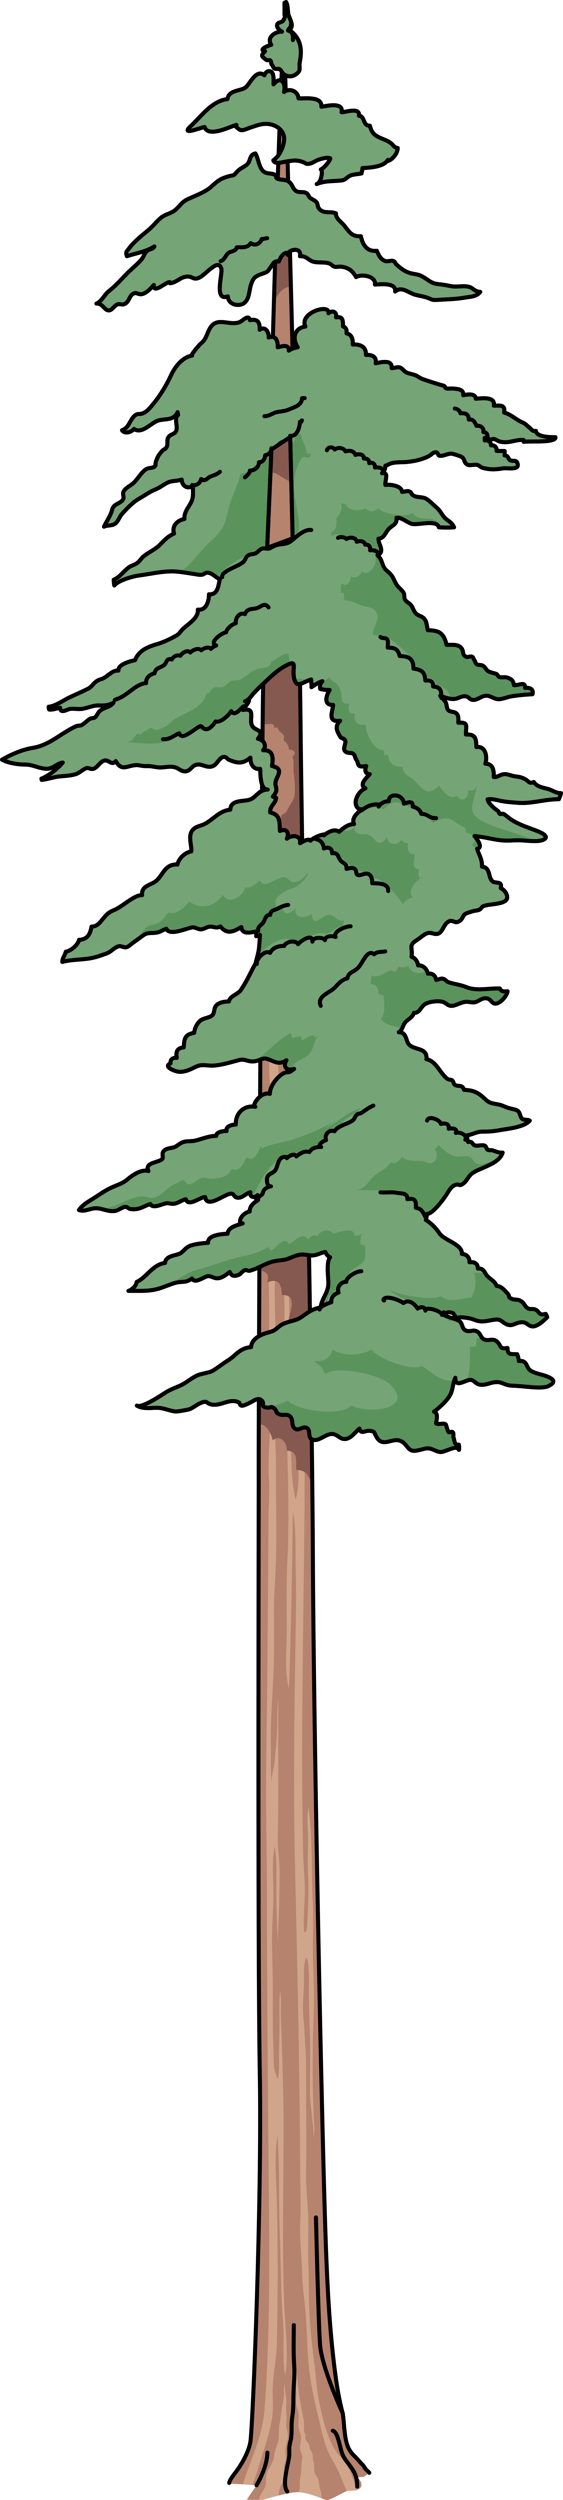 <?xml version="1.0" encoding="utf-8"?>
<!-- Generator: Adobe Illustrator 16.0.0, SVG Export Plug-In . SVG Version: 6.00 Build 0)  -->
<!DOCTYPE svg PUBLIC "-//W3C//DTD SVG 1.1//EN" "http://www.w3.org/Graphics/SVG/1.1/DTD/svg11.dtd">
<svg version="1.1" id="Layer_1" xmlns="http://www.w3.org/2000/svg" xmlns:xlink="http://www.w3.org/1999/xlink" x="0px" y="0px"
	 width="139.859px" height="620.588px" viewBox="0 0 139.859 620.588" enable-background="new 0 0 139.859 620.588"
	 xml:space="preserve">
<g>
	<g>
		<path fill="#B6836E" d="M58.569,613.671c0,0,3.064-3.982,3.641-7.604c0.574-3.623,2.899-59.396,2.324-91.631
			c-0.574-32.233-0.221-146.867-0.268-151.213c-0.05-4.348,0.623-178.007,1.198-197.564c0.573-19.555,2.587-93.804,3.544-121.691
			s1.52-37.304,1.52-37.304s3.748,132.919,4.131,172.757c0.384,39.84,2.874,161.894,3.065,206.803
			c0.191,44.908,2.3,146.678,3.258,172.031c0.369,9.792,0.888,19.619,2.087,29.327c0.329,2.659,0.712,5.315,1.236,7.932
			c0.2,0.993,0.42,1.98,0.68,2.952c0.402,1.508,0.396,3.134,0.582,4.72c0.319,2.748,0.589,4.752,2.563,6.569
			c0.678,0.623,1.193,1.369,1.854,1.991c0.389,0.37,0.541,0.763,0.888,1.199c0.251,0.321,0.644,0.541,0.87,0.893
			c-0.342,0.266-0.948,0.768-1.3,0.929c-0.254,0.116-1.575,0.227-1.812,0.032c0.353,0.289,1.023,1.13,1.118,1.593
			c0.457,2.235-2.656,1.688-3.595,1.982c-1.148,0.364-4.338,2.535-5.295,2.174s-4.666-1.992-7.156-1.9
			c-2.491,0.091-8.43,1.9-8.43,1.9c-0.959,0-4.022,0-4.022,0l2.49-3.621c0,0-4.79-0.363-6.322-0.363
			C55.885,616.563,58.569,613.671,58.569,613.671z"/>
		<path fill="#865950" d="M71.967,59.587c-1.202,0.333-2.346,1.023-3.506,1.49c-0.129,4.219-0.266,8.76-0.405,13.515
			c0.368-0.253,0.654-0.804,0.847-1.138c0.316-0.55,0.69-1.019,1.244-1.458c0.346-0.272,1.002-0.716,1.573-0.772
			c0.178-0.018,0.363,0.025,0.555,0.076C72.171,67.307,72.068,63.394,71.967,59.587z"/>
		<path fill="#865950" d="M74.573,211.456c0.155,0.184,0.351,0.314,0.534,0.461c-0.21-13.268-0.371-24.529-0.448-32.496
			c-0.052-5.395-0.165-12.506-0.323-20.754c-3.354-1.442-6.448,0.813-8.783,3.965c-0.032,1.117-0.061,2.131-0.088,3.027
			c-0.069,2.406-0.143,7.149-0.216,13.612c0.182,0.228,0.367,0.439,0.626,0.506c0.793,0.202,2.29-0.777,2.287,1.019
			c0.74-0.698,0.909,0.354,1.288,0.726c0.379,0.374,0.824,0.584,1.076,1.126c0.148,0.318-0.144,0.847-0.008,1.174
			c0.131,0.313,0.383,0.203,0.54,0.459c0.384,0.632,0.734,0.974,0.673,1.779c1.221-0.052,2.125,0.848,0.854,1.812
			c0.578,0.513,0.229,3.094,0.35,3.894c0.243,1.627,0.479,4.117,0.187,5.838c-0.172,1.003-0.849,1.811-1.28,2.554
			c-0.325,0.559-0.493,1.115-0.962,1.628c-0.223,0.244-0.688,0.259-0.837,0.485c-0.538,0.829,0.014,1.623,0.005,2.396
			c-0.006,0.673-0.607,1.668-0.598,1.668L74.573,211.456z"/>
		<path fill="#D1A58A" d="M78.996,615.351c-0.212-0.73-0.706-0.946-0.854-1.523c-0.155-0.611,0.001-1.575-0.158-2.281
			c-0.146-0.655-0.22-0.707-0.264-1.528c-0.057-1.035-0.23-1.178-0.58-1.817c-0.279-0.513-0.168-0.535-0.34-1.188
			c-0.156-0.584-0.398-0.69-0.629-1.052c-0.372-0.586-0.235-0.232-0.319-1.284c-0.047-0.607-0.231-0.754-0.31-1.23
			c-0.109-0.668,0.041-1.509-0.021-2.201c-0.075-0.843-0.353-1.692-0.484-2.514c-0.278-1.719-0.627-3.439-0.851-5.162
			c-0.27-2.064-0.397-4.21-0.629-6.297c0.005,1.141-0.083,2.171-0.16,3.274c-0.086,1.257,0.147,2.146,0.216,3.347
			c0.057,0.976-0.144,1.949-0.017,2.928c0.098,0.746,0.434,1.296,0.541,2.007c0.146,0.972-0.036,2.226,0.006,3.233
			c0.047,1.074,0.303,1.465,0.536,2.335c0.279,1.041,0.022,1.494-0.111,2.596c-0.124,1.028,0.024,1.172,0.269,1.919
			c0.252,0.77,0.31,0.795,0.161,1.885c-0.112,0.833-0.132,1.487-0.16,2.348c-0.021,0.642-0.088,0.992-0.213,1.601
			c-0.19,0.924-0.14,1.547-0.163,2.437c-0.003,0.188,0.047,0.198,0.004,0.564c-0.037,0.317-0.208,0.601-0.294,0.904
			c1.907,0.079,4.329,0.969,5.742,1.525c-0.015-0.936-0.156-1.622-0.442-2.501C79.23,616.934,79.216,616.108,78.996,615.351z"/>
		<path fill="#D1A58A" d="M71.104,601.571c0.078-1.098,0.129-1.47,0.018-2.559c-0.116-1.122,0.062-2.182-0.014-3.303
			c-0.088-1.313-0.374-2.544-0.438-3.91c-0.281,0.921-0.071,2.002-0.148,3.006c-0.102,1.348-0.501,2.615-0.656,3.948
			c-0.146,1.261-0.166,1.935-0.449,3.094c-0.318,1.3-0.001,2.768-0.277,4.051c-0.189,0.879-0.592,1.603-0.804,2.483
			c-0.18,0.752-0.267,1.632-0.479,2.343c-0.399,1.35-1.208,1.927-1.603,3.343c-0.319,1.155-0.032,2.268-0.369,3.203
			c-0.347,0.967-1.4,1.972-1.525,3.277c0.371,0,0.697,0,0.912,0c0,0,1.855-0.565,3.928-1.079c0.029-0.493,0.123-1.014,0.207-1.392
			c0.223-0.999,0.961-1.82,1.121-2.727c0.188-1.063-0.19-2.418,0.154-3.809c0.104-0.432,0.35-0.873,0.376-1.331
			c0.015-0.268-0.154-0.856-0.163-1.204c-0.024-0.765,0.092-1.604,0.223-2.315c0.105-0.585,0.404-1.216,0.418-1.819
			C71.559,603.738,71.014,602.862,71.104,601.571z"/>
		<g>
			<path fill="#D1A58A" d="M86.156,618.374c0.841-0.109,1.659-0.127,2.501-0.149c-0.373-0.764-0.527-1.753-0.839-2.576
				c-0.634-1.672-1.21-3.308-2.29-4.661c-0.92-1.154-2.006-2.176-2.722-3.527c-1.78-3.361-2.713-7.344-3.499-11.155
				c-0.629-3.054-0.835-6.513-1.243-9.749c-0.507-4.018-0.96-8.072-1.201-12.183c-0.22-3.728-0.077-7.442-0.235-11.174
				c-0.175-4.129,0.003-8.27-0.055-12.403c-0.053-3.747-0.587-7.004-0.545-10.769c0.102-9.101,0.011-18.202,0.015-27.304
				c0.003-2.84-0.28-5.479-0.394-8.271c-0.089-2.168-0.434-4.108-0.387-6.239c0.05-2.388,0.244-4.736,0.273-7.125
				c0.015-1.363-0.131-4.294,0.607-5.15c0.803,1.307,0.585,6.859,0.585,8.902c0,3.845,0.203,7.52,0.291,11.315
				c0.11,4.779-0.095,9.544,0.003,14.419c0.025,1.295,1.143,9.5,0.798,10.117c0.532-0.954,0.096-4.607,0.082-6.053
				c-0.021-2.004-0.146-3.962-0.195-5.956c-0.086-3.552-0.018-7.157,0-10.71c0.017-3.328,0.188-6.655,0.271-9.947
				c0.105-4.184-0.164-8.369-0.24-12.526c-0.082-4.455,0.185-8.889-0.033-13.358c-0.383-7.809,0-15.767-1.073-23.462
				c-0.495,2.313-0.046,6.104-0.097,8.626c-0.056,2.661-0.152,5.296-0.006,7.952c0.184,3.331,0.014,6.559-0.092,9.971
				c-0.02,0.703-0.064,4.875-0.764,4.411c-0.516-0.342,0.078-8.923,0.079-9.946c0-3.198-0.374-6.534-0.446-9.773
				c-0.088-3.824-0.146-7.648-0.188-11.474c-0.08-7.654-0.075-15.308-0.027-22.963c0.096-15.314,0.373-30.623,0.512-45.937
				c0.041-4.742,0.07-9.487,0.078-14.232c0.05-33.906-0.643-68.188-1.802-102.022c-0.039-1.095-0.862-1.099-0.9,0
				c-0.64,19.846-0.209,39.734,0.238,59.578c0.201,8.875,0.8,18.033-0.003,26.744c-0.688,7.452,2.255,15.389,0.225,22.667
				c-1.907-7.902-0.714-19.794-1.139-28.555c-0.249-5.147,0.034-10.347-0.328-15.427c-0.186-2.567-0.101-5.187-0.178-7.803
				c-0.064-2.188,0.009-8.631-0.812-9.95c-0.149,0.541-0.251,1.126-0.366,1.699c-0.595,2.949-0.031,7.838,0.041,10.95
				c0.086,3.622-0.051,7.03-0.15,10.632c-0.246,8.909,0.664,17.933,0.882,26.772c0.221,9.02,0.447,17.558,0.008,26.574
				c-0.283,5.78-0.16,11.693-0.155,17.521c0.007,4.707-0.677,10.143,0.556,14.512c0.491-14.548,0.808-29.157,0.941-43.821
				c0.878,3.825,0.602,9.577,0.708,13.801c0.132,5.353,0.085,10.891-0.01,16.249c-0.342,19.654-0.598,39.259-0.128,58.915
				c0.05,2.145,0.103,4.288,0.151,6.43c0.358,15.331,0.688,30.664,0.899,46.004c0.104,7.672,0.181,15.346,0.217,23.02
				c0.019,3.787,0.188,7.732,0.021,11.507c-0.138,3.167,0.01,5.464,0.255,8.65c0.26,3.438,0.155,6.591,0.629,9.97
				c0.522,3.74,0.688,8.046,0.855,11.902c0.154,3.515,0.485,7.207,1.091,10.578c0.506,2.821,1.211,5.857,1.882,8.576
				c0.562,2.282,1.05,4.695,1.843,6.742c0.776,2.007,1.841,3.579,2.756,5.354C84.159,613.571,86.06,618.388,86.156,618.374z"/>
			<path fill="#D1A58A" d="M67.505,442.563c-0.363-2.917-0.153-5.926-0.225-8.889c-0.174-7.112,0.581-13.906,0.744-20.949
				c0.096-4.153,0.067-8.313,0.037-12.471c-0.026-3.446,0.207-6.482,0.373-9.826c0.404-8.126,0.094-16.626,0.124-24.788
				c0.001-0.33,0.001-0.655,0.004-0.984c0.028-5.353-0.48-10.536-0.464-15.897c0.018-5.565,0.333-11.113,0.34-16.681
				c0.007-5.651-0.447-10.958,0.008-16.439c0.625-7.536-0.312-15.208,0.191-22.794c0.499-7.519,0.187-15.388,0.539-22.993
				c0.137-2.948-0.157-5.442-0.327-8.323c-0.106-1.806,0.074-3.494-0.196-5.293c-0.382-2.55-0.207-3.403-0.021-5.988
				c0.135-1.892-0.307-3.566-0.202-5.395c0.11-1.941,0.528-2.894,0.223-4.908c-0.37-2.438-0.748-4.637-0.532-7.133
				c0.163-1.915,0.563-3.985,0.555-5.94c-0.007-2.021-0.144-4.352-0.343-6.341c-0.15-1.498-0.404-5.685-1.137-6.33
				c-0.066,0.186-0.059,0.436-0.12,0.624c-0.143,0.43-0.139,2.044-0.204,2.67c-0.179,1.671-0.137,1.633-0.005,3.379
				c0.226,2.95,0.349,6.356,0.209,9.356c-0.104,2.202-0.418,4.3-0.421,6.544c-0.001,2.546,0.445,4.937,0.527,7.471
				c0.145,4.442,0.42,9.073,0.314,13.526c-0.05,2.132-0.598,3.91-0.63,6.004c-0.022,1.348,0.045,2.891,0.104,4.256
				c0.058,1.322,0.363,2.474,0.422,3.766c0.066,1.519-0.276,3.133-0.317,4.663c-0.202,7.354-0.31,14.718-0.365,22.081
				c-0.026,3.729,0.132,7.611-0.047,11.321c-0.149,3.088,0.016,5.646,0.103,8.777c0.106,3.864,0.1,7.788,0.1,11.655
				c0.001,3.286-0.123,6.659,0.105,9.916c0.143,2.042,0.404,4.024,0.418,6.087c0.047,7.231-0.974,14.104-0.564,21.369
				c0.177,3.071-0.113,6.332-0.132,9.449c-0.021,4.126-0.047,8.251-0.075,12.376c-0.113,16.5-0.273,33-0.495,49.498
				c-0.146,10.67,0.188,21.296,0.188,32.004c0,20.555,0.204,41.104,0.362,61.657c0.154,19.815,0.575,39.768-0.554,59.479
				c-0.109,1.905-0.233,3.807-0.378,5.704c-0.547,7.293-3.494,12.618-5.397,18.86c0.828,0.052,1.653,0.108,2.284,0.152
				c0.32,0.023,2.264-6.711,2.542-7.531c0.948-2.798,1.852-5.689,2.384-8.874c0.498-2.968,0.068-5.18,0.211-8.121
				c0.176-3.645,0.955-7.1,1.028-10.785c0.192-9.566,0.255-19.182,0.108-28.764c-0.03-1.856-0.066-3.715-0.111-5.567
				c-0.128-5.298-0.702-12.166,0.143-17.124c0.561,7.633,0.286,15.567,0.54,23.267c0.171,5.235,0.294,10.431,0.422,15.673
				c0.091,3.792,0.55,7.4,0.55,11.221c0,3.202-0.124,6.593,0.413,9.552c0.886-5.255-0.06-13.004-0.279-18.479
				c-0.212-5.264-0.271-10.482-0.271-15.777c0-9.3,0.137-18.62,0.137-27.948c0-5.957-0.178-11.904-0.354-17.849
				c-0.086-2.841-0.199-5.696-0.284-8.525c-0.073-2.375,0.131-4.823-0.227-7.147c-0.268,2.773-0.141,5.802-0.141,8.671
				c0,2.087-0.079,4.146-0.128,6.219c-0.048,2.081,0.183,5.326-0.319,7.185c-0.272-0.723-0.51-1.188-0.715-2.024
				c-0.403-1.626-0.271-3.513-0.342-5.257c-0.193-4.667-0.178-9.352-0.158-14.029c0.015-4.229-0.154-8.311-0.199-12.544
				c-0.052-4.616,0.461-9.249,0.32-13.849c-0.103-3.307-0.279-6.941,0.36-10.107c0.573,3.359,0.391,7.13,0.391,10.697
				c0,4.93,0.201,9.649,0.418,14.525c-0.15-3.879,0.314-8.167,0.314-12.149c0-3.067,0.22-6.623-0.052-9.642
				c-0.222-2.482-0.409-4.359-0.32-6.994c0.088-2.547,0.105-5.063,0.117-7.614c0.038-8.588-0.053-17.083,0.004-25.716
				c-0.248,2.193-0.271,4.584-0.28,6.912c-0.015,3.031-0.396,5.991-0.642,8.973C68.085,438.811,67.33,441.137,67.505,442.563z"/>
			<path fill="#D1A58A" d="M61.25,620.548c0,0,0.159,0,0.409,0c0.065-0.3,0.133-0.6,0.204-0.892L61.25,620.548z"/>
		</g>
		<path fill="none" stroke="#000000" stroke-linecap="round" stroke-linejoin="round" stroke-miterlimit="10" d="M85.18,599.151
			c0,0-5.257-11.382-5.673-17.097c-0.415-5.713-1.021-31.612-1.021-31.612"/>
		<path fill="#865950" d="M77.597,370.032c-0.19-18.137-0.553-41.979-0.963-66.941c-0.687,0.406-1.32,0.984-1.958,1.605
			c-2.288,2.233-6.667,5.036-10.234,6.232c-0.007,1.486-0.012,2.957-0.019,4.404c1.51,0.23,2.685,0.908,1.941,3.032
			c2.963-1.255,3.578,0.615,3.654,3.108c4.118-0.173,1.874,4.453,1.613,6.474c-0.208,1.608-0.017,4.468,0.004,6.259
			c2.749,1.258-2.835,4.091-3.684,4.643c-1.114,0.723-2.281,2.405-3.633,3.368c-0.016,4.332-0.027,8.104-0.037,11.232
			c1.897,0.113,3.009,2.171,3.467,4.08c1.934-1.502,3.632,0.632,3.483,2.559c3.117,0.17,2.107,2.828,2.426,4.857
			C76.532,364.684,77.337,367.605,77.597,370.032z"/>
		<path fill="none" stroke="#000000" stroke-linecap="round" stroke-linejoin="round" stroke-miterlimit="10" d="M63.74,616.927
			c0,0,2.634-4.383,2.691-8.103"/>
		<path fill="none" stroke="#000000" stroke-linecap="round" stroke-linejoin="round" stroke-miterlimit="10" d="M88.733,617.253
			c0.104-4.116-2.586-5.498-3.619-7.913c-0.735-1.718-1.075-5.561-2.453-5.963"/>
		<path fill="none" stroke="#000000" stroke-linecap="round" stroke-linejoin="round" stroke-miterlimit="10" d="M71.367,618.479
			c-1.438-1.657,0.279-6.83,0.482-8.799c0.07-0.687-0.024-1.412,0.021-2.104c0.071-0.998,0.383-1.73,0.483-2.676
			c0.183-1.736-0.035-3.121,0.253-4.973c0.269-1.715,0.267-3.13,0.276-4.965c0.014-2.52,0.382-5.119,0.208-7.653
			c-0.241-3.514-0.106-6.583-0.106-10.141"/>
		<path fill="none" stroke="#000000" stroke-linecap="round" stroke-linejoin="round" stroke-miterlimit="10" d="M56.945,616.343
			c0-0.685,1.624-2.672,1.624-2.672s3.064-3.982,3.641-7.604c0.574-3.623,2.899-59.396,2.324-91.631
			c-0.574-32.233-0.221-146.867-0.268-151.213c-0.05-4.348,0.623-178.007,1.198-197.564c0.573-19.555,2.587-93.804,3.544-121.691
			s1.52-37.304,1.52-37.304s3.748,132.919,4.131,172.757c0.384,39.84,2.874,161.894,3.065,206.803
			c0.191,44.908,2.3,146.678,3.258,172.031c0.369,9.792,0.888,19.619,2.087,29.327c0.329,2.659,0.712,5.315,1.236,7.932
			c0.2,0.993,0.42,1.98,0.68,2.952c0.402,1.508,0.396,3.134,0.582,4.72c0.319,2.748,0.589,4.752,2.563,6.569
			c0.678,0.623,1.193,1.369,1.854,1.991c0.389,0.37,0.541,0.763,0.888,1.199c0.251,0.321,0.644,0.541,0.87,0.893"/>
	</g>
	<path fill="#75A476" stroke="#000000" stroke-linecap="round" stroke-linejoin="round" stroke-miterlimit="10" d="M71.693,62.782
		c-1.328-0.264-2.029,1.14-2.444,2.146c-1.128-0.313-1.415,0.563-1.954,1.324c-0.913,1.288-0.729,1.209-2.155,1.71
		c-1.742,0.609-2.254,0.96-2.834,2.861c-0.401,1.314-0.383,3.294-1.499,4.274c-1.391,1.221-4.163,0.537-4.203-1.532
		c-3.528,1.346-1.272-5.546-1.622-6.846c-0.5-1.863-1.998-0.501-2.934,0.217c-0.836,0.642-2.015,1.942-3.074,2.182
		c-0.915,0.208-1.341-0.406-2.059-0.46c-1.97-0.149-2.82,1.431-4.687,1.666c-0.017-0.097-0.034-0.194-0.05-0.29
		c-0.916-0.128-4.184,3.139-3.969,0.709c-0.652,0.776-1.717,1.884-2.705,2.211c-0.919,0.306-1.468-0.279-1.928-0.201
		c-1.569,0.267-1.26,2.201-2.762,2.774c-0.453,0.172-1.086-0.135-1.553-0.003c-0.754,0.21-1.395,1.425-2.081,1.521
		c-1.258,0.175-1.584-1.804-3.217-1.682c1.304-0.528,2.001-2.256,3.089-3.108c1.939-1.517,3.156-3.044,4.841-4.706
		c1.059-1.046,2.558-2.204,3.413-3.367c0.533-0.727,0.554-1.325,1.242-1.908c0.633-0.533,1.332-0.294,1.804-1.098
		c-2.271,1.399-4.446,1.624-6.82,2.423c-0.446-1.107,0.03-1.262,0.612-2.045c1.145-1.541,3.097-3.113,4.59-4.335
		c1.19-0.975,2.073-2.163,3.228-3.146c1.062-0.903,2.439-1.036,3.495-1.882c1.178-0.946,1.643-2.003,3.063-2.688
		c1.827-0.879,4.366-1.744,5.883-3.096c1.582-1.41,2.175-2.022,4.404-2.649c1.538-0.434,0.95,0.096,2.133-1.2
		c0.732-0.805,1.966-1.204,2.567-1.878c0.761-0.853,0.454-2.31,1.937-2.588c0.844,1.381,0.823,3.709,2.227,4.607
		c0.787,0.504,1.793,0.243,2.605,0.674c0.389,0.205,0.181,0.739,0.523,0.922c0.836,0.45,1.953,0.214,2.764,0.67
		c1.133,0.637,1.051,1.882,2.035,2.476c0.713,0.429,1.735,0.065,2.451,0.458c0.609,0.334,0.551,0.844,1.009,1.221
		c0.405,0.334,1.231,0.656,1.534,1.036c0.404,0.506,0.281,1.125,0.584,1.519c1.196,1.555,2.589,0.645,4.266,1.278
		c-0.041,1.332,1.338,2.122,2.095,3.067c1.28,1.601,1.863,2.75,4.115,2.619c0.429,2.056,1.451,3.89,3.952,3.616
		c0.474,1.052,0.917,2.132,2.093,2.544c0.61,0.214,1.537-0.248,2.101,0.024c0.429,0.208,0.36,0.567,0.753,0.899
		c1.397,1.185,2.226,1.908,4.211,2.261c1.271,0.225,1.502,0.264,2.429,0.812c1.338,0.792,2,1.575,3.685,1.734
		c1.237,0.118,2.091,0.293,3.259,0.514c1.413,0.268,3.143-0.226,4.482,0.194c0.873,0.274,1.421,1.196,2.688,1.218
		c-0.953,1.266-2.525,1.187-4.146,1.471c-1.987,0.349-4.474,0.375-6.684,0.53c-1.171,0.083-1.281-0.174-2.233-0.521
		c-1.057-0.386-2.161-0.491-3.246-0.816c-1.527-0.458-3.243-2.136-4.837-0.762c0.344-2.287-3.711-1.771-5.022-1.721
		c0.318-2.125-3.35-2.694-4.668-1.851c-0.852-1.536-1.891-2.357-3.682-2.587c-0.524-0.068-1.165,0.144-1.679,0.011
		c-0.57-0.146-0.792-0.653-1.36-0.831c-1.423-0.445-3.116-0.008-4.283-0.55c-1.097-0.508-1.411-1.285-2.955-1.229
		c0.534-2.624-3.45-1.464-2.961-0.303C71.528,63.345,71.747,62.714,71.693,62.782z"/>
	<path fill="none" stroke="#000000" stroke-linecap="round" stroke-linejoin="round" stroke-miterlimit="10" d="M71.693,62.782
		c-1.328-0.264-2.029,1.14-2.444,2.146c-1.128-0.313-1.415,0.563-1.954,1.324c-0.913,1.288-0.729,1.209-2.155,1.71
		c-1.742,0.609-2.254,0.96-2.834,2.861c-0.401,1.314-0.383,3.294-1.499,4.274c-1.391,1.221-4.163,0.537-4.203-1.532
		c-3.528,1.346-1.272-5.546-1.622-6.846c-0.5-1.863-1.998-0.501-2.934,0.217c-0.836,0.642-2.015,1.942-3.074,2.182
		c-0.915,0.208-1.341-0.406-2.059-0.46c-1.97-0.149-2.82,1.431-4.687,1.666c-0.017-0.097-0.034-0.194-0.05-0.29
		c-0.916-0.128-4.184,3.139-3.969,0.709c-0.652,0.776-1.717,1.884-2.705,2.211c-0.919,0.306-1.468-0.279-1.928-0.201
		c-1.569,0.267-1.26,2.201-2.762,2.774c-0.453,0.172-1.086-0.135-1.553-0.003c-0.754,0.21-1.395,1.425-2.081,1.521
		c-1.258,0.175-1.584-1.804-3.217-1.682c1.304-0.528,2.001-2.256,3.089-3.108c1.939-1.517,3.156-3.044,4.841-4.706
		c1.059-1.046,2.558-2.204,3.413-3.367c0.533-0.727,0.554-1.325,1.242-1.908c0.633-0.533,1.332-0.294,1.804-1.098
		c-2.271,1.399-4.446,1.624-6.82,2.423c-0.446-1.107,0.03-1.262,0.612-2.045c1.145-1.541,3.097-3.113,4.59-4.335
		c1.19-0.975,2.073-2.163,3.228-3.146c1.062-0.903,2.439-1.036,3.495-1.882c1.178-0.946,1.643-2.003,3.063-2.688
		c1.827-0.879,4.366-1.744,5.883-3.096c1.582-1.41,2.175-2.022,4.404-2.649c1.538-0.434,0.95,0.096,2.133-1.2
		c0.732-0.805,1.966-1.204,2.567-1.878c0.761-0.853,0.454-2.31,1.937-2.588c0.844,1.381,0.823,3.709,2.227,4.607
		c0.787,0.504,1.793,0.243,2.605,0.674c0.389,0.205,0.181,0.739,0.523,0.922c0.836,0.45,1.953,0.214,2.764,0.67
		c1.133,0.637,1.051,1.882,2.035,2.476c0.713,0.429,1.735,0.065,2.451,0.458c0.609,0.334,0.551,0.844,1.009,1.221
		c0.405,0.334,1.231,0.656,1.534,1.036c0.404,0.506,0.281,1.125,0.584,1.519c1.196,1.555,2.589,0.645,4.266,1.278
		c-0.041,1.332,1.338,2.122,2.095,3.067c1.28,1.601,1.863,2.75,4.115,2.619c0.429,2.056,1.451,3.89,3.952,3.616
		c0.474,1.052,0.917,2.132,2.093,2.544c0.61,0.214,1.537-0.248,2.101,0.024c0.429,0.208,0.36,0.567,0.753,0.899
		c1.397,1.185,2.226,1.908,4.211,2.261c1.271,0.225,1.502,0.264,2.429,0.812c1.338,0.792,2,1.575,3.685,1.734
		c1.237,0.118,2.091,0.293,3.259,0.514c1.413,0.268,3.143-0.226,4.482,0.194c0.873,0.274,1.421,1.196,2.688,1.218
		c-0.953,1.266-2.525,1.187-4.146,1.471c-1.987,0.349-4.474,0.375-6.684,0.53c-1.171,0.083-1.281-0.174-2.233-0.521
		c-1.057-0.386-2.161-0.491-3.246-0.816c-1.527-0.458-3.243-2.136-4.837-0.762c0.344-2.287-3.711-1.771-5.022-1.721
		c0.318-2.125-3.35-2.694-4.668-1.851c-0.852-1.536-1.891-2.357-3.682-2.587c-0.524-0.068-1.165,0.144-1.679,0.011
		c-0.57-0.146-0.792-0.653-1.36-0.831c-1.423-0.445-3.116-0.008-4.283-0.55c-1.097-0.508-1.411-1.285-2.955-1.229
		c0.534-2.624-3.45-1.464-2.961-0.303C71.528,63.345,71.747,62.714,71.693,62.782z"/>
	<path fill="#75A476" stroke="#000000" stroke-linecap="round" stroke-linejoin="round" stroke-miterlimit="10" d="M58.724,31.014
		c-1.604,0.407-6.933,3.228-7.908,0.525c-0.971,0.11-6.158,2.302-3.423-0.244c2.675-2.489,5.205-6.219,9.11-6.699
		c0.366-2.368,3.336-1.923,4.552-2.939c1.063-0.89,2.613-4.663,4.634-2.967c0.112-0.617,0.845-1.246,1.545-0.965
		c0.939,0.376,0.692,2.439,0.716,3.212c1.842-2.299,3.116-0.241,2.624,1.895c1.393-1.069,3.484-0.191,3.577,1.584
		c1.623,0.094,5.873-0.6,5.695,2.078c1.301-0.181,5.556-1.249,5.007,1.378c1.164-0.052,4.621-1.305,4.325,0.859
		c1.56,0.155,0.882,2.53,2.706,2.468c0.586,2.439,1.815,2.675,3.843,3.564c0.719,0.315,0.714,0.314,1.366,0.763
		c0.651,0.45,0.708,1.096,1.701,1.201c0.016,1.247-1.194,2.813-2.363,3.224c-0.015-0.092-0.037-0.179-0.067-0.266
		c-1.038,1.787-4.479,1.929-6.322,2.042c0.06,0.479-0.251,0.871-0.224,1.324c-0.919,0.224-1.997,0.168-2.87,0.577
		c-0.932,0.437-0.982,1.046-2.235,1.179c-2.28,0.237-3.978,0.042-6.034,0.88c1.062-0.24,1.617-3.265,1.029-3.632
		c0.784-0.288,2.264-2.123,2.338-2.742c-0.684-0.361-2.121,0.077-2.852,0.308c-0.704,0.221-1.589,0.901-2.261,1.009
		c-1.121,0.179-0.783-0.1-1.804-0.449c-1.653-0.565-2.553-0.292-4.268-0.034c-0.968,0.146-2.571,0.723-2.962-0.354
		c1.486-1.027,2.53-3.224,2.68-5.006c0.164-1.955-1.254-3.315-3.023-3.828c-1.995-0.576-3.666,0.157-5.52,0.769
		c-0.598,0.198-1.703,0.761-2.349,0.541C59.581,32.231,57.956,31.209,58.724,31.014z"/>
	<path fill="none" stroke="#000000" stroke-linecap="round" stroke-linejoin="round" stroke-miterlimit="10" d="M58.724,31.014
		c-1.604,0.407-6.933,3.228-7.908,0.525c-0.971,0.11-6.158,2.302-3.423-0.244c2.675-2.489,5.205-6.219,9.11-6.699
		c0.366-2.368,3.336-1.923,4.552-2.939c1.063-0.89,2.613-4.663,4.634-2.967c0.112-0.617,0.845-1.246,1.545-0.965
		c0.939,0.376,0.692,2.439,0.716,3.212c1.842-2.299,3.116-0.241,2.624,1.895c1.393-1.069,3.484-0.191,3.577,1.584
		c1.623,0.094,5.873-0.6,5.695,2.078c1.301-0.181,5.556-1.249,5.007,1.378c1.164-0.052,4.621-1.305,4.325,0.859
		c1.56,0.155,0.882,2.53,2.706,2.468c0.586,2.439,1.815,2.675,3.843,3.564c0.719,0.315,0.714,0.314,1.366,0.763
		c0.651,0.45,0.708,1.096,1.701,1.201c0.016,1.247-1.194,2.813-2.363,3.224c-0.015-0.092-0.037-0.179-0.067-0.266
		c-1.038,1.787-4.479,1.929-6.322,2.042c0.06,0.479-0.251,0.871-0.224,1.324c-0.919,0.224-1.997,0.168-2.87,0.577
		c-0.932,0.437-0.982,1.046-2.235,1.179c-2.28,0.237-3.978,0.042-6.034,0.88c1.062-0.24,1.617-3.265,1.029-3.632
		c0.784-0.288,2.264-2.123,2.338-2.742c-0.684-0.361-2.121,0.077-2.852,0.308c-0.704,0.221-1.589,0.901-2.261,1.009
		c-1.121,0.179-0.783-0.1-1.804-0.449c-1.653-0.565-2.553-0.292-4.268-0.034c-0.968,0.146-2.571,0.723-2.962-0.354
		c1.486-1.027,2.53-3.224,2.68-5.006c0.164-1.955-1.254-3.315-3.023-3.828c-1.995-0.576-3.666,0.157-5.52,0.769
		c-0.598,0.198-1.703,0.761-2.349,0.541C59.581,32.231,57.956,31.209,58.724,31.014z"/>
	<path fill="#75A476" stroke="#000000" stroke-linecap="round" stroke-linejoin="round" stroke-miterlimit="10" d="M70.685,3.729
		c0-1.017,0.006-2.034-0.008-3.049c0.502,0.794,0.5,1.836,0.863,2.743c0.537,1.346,1.398,2.639,0.123,3.874
		c3.075,2.036,3.455,4.843,2.805,8.136c-0.25,1.268,0.396,1.895-0.666,2.798c-1.032,0.879-2.115,0.941-3.235,0.248
		c-0.494-0.305-0.62-1.003-1.098-1.284c-0.346-0.204-1.081,0-1.325-0.207c-0.324-0.272-0.371-0.726-0.63-0.958
		c-0.237-0.216-0.091-0.77-0.349-1.003c-0.268-0.243-0.768,0.049-1.029-0.17c-0.91-0.758-1.611-0.867-0.301-2.118
		c-1.823-0.387,0.844-1.447,1.546-1.627c-1.282-1.79,1.017-3.343,2.661-3.251c-0.491-0.248-1.313-0.963-1.218-1.609
		c0.129-0.879,1.044-0.496,1.511-1.131c0.841-1.144,0.693-3.278,0.73-4.621c0.551,0.928,0.361,2.358,0.654,3.364
		c0.322,1.098,1.627,2.838-0.154,3.709c1.108,0.337,1.305,1.177,1.19,2.369"/>
	<path fill="none" stroke="#000000" stroke-linecap="round" stroke-linejoin="round" stroke-miterlimit="10" d="M70.685,3.729
		c0-1.017,0.006-2.034-0.008-3.049c0.502,0.794,0.5,1.836,0.863,2.743c0.537,1.346,1.398,2.639,0.123,3.874
		c3.075,2.036,3.455,4.843,2.805,8.136c-0.25,1.268,0.396,1.895-0.666,2.798c-1.032,0.879-2.115,0.941-3.235,0.248
		c-0.494-0.305-0.62-1.003-1.098-1.284c-0.346-0.204-1.081,0-1.325-0.207c-0.324-0.272-0.371-0.726-0.63-0.958
		c-0.237-0.216-0.091-0.77-0.349-1.003c-0.268-0.243-0.768,0.049-1.029-0.17c-0.91-0.758-1.611-0.867-0.301-2.118
		c-1.823-0.387,0.844-1.447,1.546-1.627c-1.282-1.79,1.017-3.343,2.661-3.251c-0.491-0.248-1.313-0.963-1.218-1.609
		c0.129-0.879,1.044-0.496,1.511-1.131c0.841-1.144,0.693-3.278,0.73-4.621c0.551,0.928,0.361,2.358,0.654,3.364
		c0.322,1.098,1.627,2.838-0.154,3.709c1.108,0.337,1.305,1.177,1.19,2.369"/>
	<path fill="#75A476" stroke="#000000" stroke-linecap="round" stroke-linejoin="round" stroke-miterlimit="10" d="M124.352,198.795
		c1.321,0.283,2.677,0.355,4.182,0.482c3.567,0.302,6.63-0.889,10.296-0.889c0.211-0.445,0.404-1.034,0.53-1.501
		c-1.081,0.043-1.935-0.584-2.879-0.928c-1.111-0.407-3.14-0.521-3.872-1.843c-1.152,0.556-1.327-0.266-2.169-0.708
		c-0.965-0.507-1.409-0.55-2.626-0.72c-0.866-0.122-1.744-0.634-2.762-0.492c-0.879,0.122-1.448,0.798-2.391,0.667
		c0.041-1.566-0.126-3.282-2.079-3.287c0.524-1.64,0.096-4.474-2.234-4.129c-0.05-2.09-0.194-3.238-2.591-3.112
		c-0.085-1.946,0.803-3.134-1.898-2.933c0.02-0.589,0.094-1.488-0.233-2.006c-0.565-0.898-1.609-0.523-2.216-1.066
		c-0.527-0.473-0.354-1.381-0.718-2.036c-0.357-0.644-1.007-1.11-1.327-1.579c1.168,0.425,2.396,0.926,3.657,0.769
		c0.966-0.122,1.694-0.835,2.766-0.618c0.78,0.158,0.783,0.778,1.666,0.867c1.22,0.121,2.143-1.091,3.459-1.034
		c1.077,0.046,1.837,0.847,2.894,0.87c0.952,0.021,2.185-0.54,3.145-0.699c1.775-0.293,3.474-0.439,5.324-0.543
		c0.356-1.3-0.756-1.724-1.847-1.555c0.163-1.799-1.716-0.504-2.762-0.689c-0.114-1.102-0.631-1.507-1.614-1.872
		c-0.624-0.231-1.488,0.071-2.044-0.17c-0.334-0.145-0.379-0.584-0.635-0.703c-0.58-0.266-1.55-0.387-2.083-0.706
		c-0.563-0.336-0.697-1.021-1.369-1.393c-0.559-0.308-1.094,0.016-1.612-0.438c-0.283-0.247-0.216-0.69-0.463-0.905
		c-0.249-0.216-0.17-0.655-0.545-0.871c-0.379-0.22-1.141,0.213-1.534,0.013c-1.121-0.573-0.4-1.313-1.231-2.251
		c-0.861-0.973-2.455-0.652-3.606-0.705c-0.652-2.939-1.859-3.602-4.658-3.634c-0.293-1.173-0.178-2.23-1.067-3.044
		c-0.631-0.577-1.499-0.507-2.122-1.416c-0.523-0.765-0.5-1.23-1.147-1.943c-0.427-0.468-0.994-0.602-1.364-1.289
		c-0.238-0.439-0.033-1.13-0.324-1.622c-0.383-0.65-1.16-1.219-1.644-1.877c-0.54-0.736-0.811-1.761-1.368-2.459
		c-0.926-1.158-1.511-1.111-2.041-2.374c-0.444-1.057-0.494-1.729-1.406-2.593c1.954-0.912,0.145-2.767,0.225-4.112
		c1.342-0.006,1.847-1.687,2.521-2.395c0.912-0.958,2.168-1.128,1.966-2.783c0.904-0.313,2.852,1.256,3.767,1.492
		c1.593,0.412,6.303-1.142,6.758,0.873c1.237,0.07,2.531,0.066,3.77,0c-0.563-1.332-1.477-1.509-2.296-2.369
		c-0.758-0.794-1.172-1.828-2.104-2.6c-0.7-0.581-1.766-1.699-2.495-2.113c-1.012-0.573-2.225-0.239-3.244-0.832
		c-0.566-0.331-0.316-0.795-1.066-1.034c-0.469-0.15-1.212,0.127-1.704,0.146c-0.108-1.529-2.875-1.902-4.146-1.726
		c-0.179-0.965,1.011-3.275-0.832-2.896c0.559-0.453,0.829-1.163,0.832-1.881c0.171-0.058,0.336-0.054,0.492-0.159
		c1.231-0.835,3.185-0.639,4.479-0.734c1.971-0.143,4.219-0.611,5.91-1.543c0.605-0.336,0.953-0.921,1.691-0.885
		c0.536,0.027,0.424,0.776,0.859,0.85c1.069,0.176,2.026-0.626,3.123-0.495c0.307,0.037,1.869,0.529,2.184,0.689
		c1.145,0.585,0.54,1.181,1.468,1.924c0.595,0.475,1.838-0.014,2.558,0.148c0.615,0.136,0.831,0.586,1.37,0.73
		c1.941,0.521,3.206,0.44,5.171,0.131c0.921-0.144,4.156,0.564,3.503-1.242c-0.373-1.034-1.067-0.375-1.818-0.774
		c-0.555-0.297-0.342-1.108-1.398-1.208c0.104-0.3-0.042-0.765,0.047-1.062c-0.666-0.04-1.361-0.011-2.028-0.051
		c0.129-0.891-0.489-1.458-1.376-1.38c-0.024-0.869-0.716-1.326-1.562-1.208c0.01-0.211-0.021-0.422,0.008-0.639
		c0.227,0.021,0.58,0.012,0.808,0.004c0.429,0.951,0.872,0.101,1.583,0.313c0.739,0.219,0.873,0.55,1.756,0.697
		c2.004,0.332,3.542-0.612,5.468-0.496c0.046,0.16,0.014,0.303,0.051,0.466c1.435-0.241,8.131,0.324,7.889-1.157
		c-1.241,0.032-4.735-0.024-4.837-1.553c-1.038,0.147-1.081-0.438-1.696-0.889c-0.702-0.515-0.723-0.816-1.735-1.251
		c-1.601-0.689-2.694-1.93-4.461-2.408c0.308-2.104-1.072-1.698-2.579-1.718c0.47-2.384-3.151-1.799-4.493-1.726
		c-0.063-1.437-2.154-1.061-3.101-0.857c0.192-1.475-1.319-1.549-2.452-1.665c-0.532-0.054-1.205,0.093-1.72-0.027
		c-0.396-0.091-0.314-0.578-0.68-0.677c-1.678-0.446-3.039-0.914-4.539-1.406c-0.918-0.302-1.063-0.36-1.853-0.863
		c-1.017-0.647-1.949-0.589-2.897-1.035c-0.58-0.274-0.914-0.986-1.593-1.221c-0.572-0.199-1.438,0.178-2.045,0.159
		c0.23-2.239-2.725-1.458-3.969-1.204c0.28-1.669-0.921-2.149-2.418-2.075c0.087-2.079-1.459-2.685-3.283-2.589
		c0.082-1.213-0.17-2.467-1.548-2.766c0.116-0.763-0.103-1.506-0.864-1.726c-0.039-1.402,0.06-2.551-1.726-2.24
		c0.252-1.374-0.909-1.885-1.894-1.023c0.438-2.523-7.395-0.109-5.721,3.293c-2.811,0.388-3.329,3.062-1.919,5.146
		c-0.771,0.152-1.563,0.37-2.207,0.837c0.094-1.702-1.774-1.049-2.762-0.824c0.11-1.526-0.509-3.134-2.239-2.42
		c0.082-1.28-0.784-2.945-2.243-1.938c0.096-1.882-0.507-2.75-2.413-2.381c-0.398-1.611-1.779,0.216-2.627,0.516
		c-2.649,0.941-5.678-1.571-7.397,1.657c-0.893,1.679-0.813,2.572-2.355,3.8c-0.195,0.155-2.586,2.921-2.001,2.829
		c-2.418,0.379-4.282,2.838-5.214,4.861c-1.128,2.443-2.651,4.982-4.374,7.074c-0.739,0.898-1.544,1.95-2.645,2.393
		c-0.847,0.341-1.151-0.066-1.895,0.487c-1.36,1.013-1.424,3.085-3.266,3.707c0.555,0.978,2.358,0.527,2.958-0.318
		c2.043,1.41,4.339-1.669,6.179-2.129c1.779-0.446,3.619,0.083,4.674-2.025c0.006,0.019,0.065,0.512,0.102,0.708
		c-1.184,0.938,0.236,3.092-0.628,4.211c-0.479,0.62-1.423,0.572-1.872,1.461c-0.313,0.625,0.045,1.591-0.332,2.257
		c-0.389,0.684-0.597,0.423-1.07,0.935c-0.866,0.934-1.123,1.39-1.569,2.6c-0.323,0.872,0.157,0.894-0.503,1.424
		c-0.298,0.239-1.432,0.213-1.906,0.511c-1.455,0.912-2.223,2.797-3.577,3.784c-0.84,0.611-1.722,1.018-2.125,1.911
		c-0.219,0.481,0.196,1.225-0.019,1.721c-0.426,0.978-1.756,1.135-2.368,1.869c-0.458,0.55-0.393,0.986-0.67,1.64
		c-0.51,1.2-1.216,2.25-1.76,3.387c0.786-0.383,1.87-0.225,2.575-0.622c0.964-0.543,1.221-1.824,1.945-2.605
		c1.084-1.165,2.661-2.86,4.096-3.664c1.47-0.824,2.728-1.79,4.271-2.408c1.123-0.45,2.094-1.311,3.146-1.742
		c0.899-0.37,2.313-0.292,3.258-0.655c0.099,1.59,1.392,2.449,2.8,1.587c-0.023,1.142,0.158,2.335-0.186,3.405
		c-0.529,1.649-2.051,2.773-1.925,4.798c-1.844,0.338-3.161,1.734-2.585,3.62c-1.633,0.723-2.44,1.692-3.564,2.829
		c-1.169,1.185-2.865,1.846-4.055,2.88c-0.657,0.57-0.962,1.274-1.815,1.783c-0.554,0.329-1.234,0.488-1.764,0.866
		c-1.331,0.948-2.169,2.397-3.785,3.101c0.024,0.361,0.061,1.068,0.155,1.421c1.024-1.259,4.499-2.26,6.041-2.465
		c2.844-0.377,5.058-0.936,7.825-1.03c1.944-0.067,4.059,0.372,6.027,0.655c0.627,0.09,1.211,0.251,1.859,0.173
		c0.479-0.058,0.895-0.557,1.345-0.53c1.301,0.077,1.951,1.187,3.127,1.61c-0.411,1.499-0.403,3.945-2.717,3.77
		c0.045,1.637-0.678,4.111-2.764,3.805c0.239,2.179-2.671,3.69-3.833,4.943c-0.58,0.625-0.784,1.052-1.37,1.417
		c-1.213,0.755-3.39,1.738-4.475,2.063c-2.389,0.713-4.92,1.51-5.906,4.121c-1.229,0.259-4.264,1.034-4.143,2.593
		c-1.399-0.178-2.667,1.409-3.771,1.924c-0.717,0.335-1.186,0.308-1.889,0.893c-0.753,0.625-1.055,1.273-1.908,1.699
		c-1.339,0.669-3.063,1.445-4.452,2.071c-1.497,0.676-3.569,2.239-5.321,2.4c0.01,0.128,0.083,0.521,0.134,0.678
		c0.991,0.104,1.843-0.276,2.71-0.465c0.104,1.643,1.652,0.434,2.489,0.315c1.047-0.149,1.968,0.162,3.058-0.022
		c1.698-0.29,2.579-0.904,4.316-0.828c1.274,0.054,2.305-0.08,3.409-0.687c-0.875,1.147-2.133,1.092-3.248,1.92
		c-0.622,0.461-0.823,1.311-1.321,1.707c-0.333,0.265-0.852,0.13-1.253,0.364c-0.705,0.414-1.411,1.186-2.039,1.538
		c-0.408,0.23-0.949,0.096-1.441,0.313c-1.12,0.494-2.493,1.342-3.426,1.941c-2.375,1.529-4.493,2.965-7.296,3.421
		c-2.655,0.432-5.244,1.566-7.659,2.934c1.479,0.824,3.974,1.218,5.68,1.209c1.973-0.011,3.452,0.988,5.31,1.047
		c1.742,0.056,2.678-1.387,4.09-1.542c-1.235,1.502-3.491,3.304-5.294,3.994c0.049,0.2,0.208,0.036,0.275,0.119
		c-0.007,0.063-0.227,0.127-0.224,0.188c1.52-0.146,3.014-0.731,4.592-0.872c1.287-0.113,2.51-0.162,3.771-0.515
		c0.968-0.271,2.061-1.345,2.787-1.533c0.553-0.145,0.983,0.381,1.728,0.166c1.032-0.3,1.733-1.949,2.82-2.066
		c1.126-0.121,1.703,1.348,2.716,0.165c1.463,2.569,2.714,1.188,4.802,1.01c1.138-0.098,1.615,0.271,2.83,0.228
		c1.182-0.042,1.822,0.197,2.873,0.312c1.498,0.162,2.907-0.457,4.372,0.035c0.874,0.293,1.456,1.016,2.415,0.959
		c1.138-0.067,1.507-1.146,2.387-1.533c1.566-0.691,2.816,0.932,4.521,0.196c0.953-0.411,1.553-2.068,2.512-2.236
		c0.779-0.138,0.859,0.465,1.445,0.71c2.102,0.88,3.371,1.054,5.293-0.543c-0.044,1.522,0.699,3.031,2.418,2.775
		c0.092,1.364-0.037,5.158,1.875,5.15c-2.146,0.01-2.804,1.788-4.245,2.42c-1.479,0.649-5-0.082-5.034,2.56
		c-2.848,0.3-4.298,2.558-6.499,3.608c-1.254,0.599-2.642,0.581-3.27,2.14c-0.541,1.343,0.152,3.223,0.085,4.614
		c-1.544,0.245-3.156,1.722-3.452,3.271c-3.035-0.209-3.505,2.413-5.193,3.97c-1.255,1.155-3.819,1.166-3.595,3.626
		c-1.94-0.111-4.869,2.85-6.852,3.649c-1.307,0.526-1.697,0.882-2.59,1.898c-0.927,1.058-1.508,2.201-3.119,2.27
		c-0.314,1.839-1.005,3.184-3.102,3.279c-0.309,1.314-2.006,2.717-3.288,2.938c-0.197,0.922-0.902,1.63-0.855,2.537
		c1.986-0.561,4.512-0.521,6.654-0.851c1.556-0.238,2.796-0.689,4.327-1.246c1.288-0.468,1.977-1.607,3.138-1.813
		c0.511-0.09,1.123,0.398,1.729,0.271c0.664-0.138,1.205-0.769,1.727-1.134c0.766-0.537,1.495-1.069,2.248-1.626
		c1.256-0.931,1.573-0.7,3.145-0.82c1.341-0.104,1.761-0.654,2.862-1.02c0.836,1.936,5.163-0.229,6.598-0.345
		c0.535-0.042,1.255,0.497,1.933,0.496c0.799-0.001,1.503-0.605,2.208-0.663c1.009-0.085,1.704,0.538,2.681-0.069
		c1.676,2.081,3.182,1.327,5.225,0.169c0.12,1.928,2.379,1.338,3.627,1.1c-0.065,0.343,0.125,0.827,0.049,1.163
		c0.258-0.134,0.638-0.08,0.945-0.31c-0.089,1.17-0.132,2.587-0.306,3.75c-0.106,0.714-0.471,2.011-0.665,2.798
		c-0.237,0.966-0.316,0.808-0.69,1.535c-0.959,1.862-1.563,3.223-2.735,5.033c-0.564,0.872-0.375,0.75-1.441,1.495
		c-0.809,0.565-1.67,0.867-1.894,1.919c-0.953-0.036-2.329,0.182-3.052,0.881c-0.748,0.723-0.443,1.85-1.01,2.476
		c-0.658,0.727-2.337,0.688-3.17,1.499c-0.773,0.751-1.279,1.849-1.395,2.911c-2.367,0.418-2.458,1.519-2.589,3.625
		c-1.671,0.111-2.001,1.146-1.726,2.587c-0.931-0.127-1.687,0.409-1.554,1.378c-2.037,0.882,1.431,2.125,2.308,2.105
		c1.805-0.042,2.862-0.769,4.272-1.388c1.319-0.58,2.759-0.063,4.146-0.17c2.095-0.163,4.198-0.808,6.215-1.346
		c1.537-0.411,2.043,0.336,3.493,0.314c1.775-0.027,2.252-1.175,3.924-0.526c1.636,0.635,2.648,1.417,4.442,0.229
		c-1.089,1.867,0.392,2.714,1.91,2.142c-0.323,0.249-0.635,0.529-1.007,0.705c-0.479,0.225-1.014,0.075-1.498,0.32
		c-1.688,0.856-3.534,3.246-3.526,5.173c-2.329-0.684-4.714,3.141-3.61,3.209c-2.865-0.478-4.984,1.644-4.842,4.423
		c-0.957-0.028-2.625,0.439-2.286,1.592c-0.901-0.044-2.67,0.285-2.585,1.209c-1.924,0.007-3.627,0.826-5.285,1.19
		c-1.125,0.247-2.229-0.023-3.339,0.519c-0.626,0.307-1.121,0.811-1.655,1.04c-0.907,0.39-2.308,0.194-2.937,1.251
		c-0.27,0.456,0.084,1.354-0.165,1.691c-0.719,0.975-4.586,0.836-3.451,3.043c-1.607-0.521-3.835,0.895-5.033,1.915
		c-1.508,1.285-2.477,1.383-4.443,2.317c-1.578,0.751-3.185,1.948-4.522,2.762c-1.229,0.748-2.486,1.505-3.269,2.701
		c1.526,0.471,2.663-0.439,4.181-0.457c1.636-0.02,2.999,0.925,4.794,0.663c0.819-0.119,1.851-1.006,2.541-1.017
		c0.617-0.01,0.705,0.461,1.265,0.542c2.149,0.31,3.104-0.65,4.954-1.242c0.62,1.3,3.061-0.09,3.999-0.192
		c0.705-0.078,1.306,0.318,2.244,0.05c0.907-0.261,1.71-0.866,2.563-1.056c0.629,2.086,3.733-0.688,4.826-0.52
		c0.427,3.105,5.113-1.08,6.559-0.854c0.726,0.113,0.533,0.984,1.62,1.013c1.07,0.028,2.072-1.146,3.044-1.374
		c-0.277,1.316,1.072,1.521,1.736,0.729c-0.439,0.458-0.406,0.882-0.13,1.435c-0.966,0.554-1.843,1.485-1.777,2.62
		c-1.272,0.228-2.695,1.577-2.365,2.938c0.204,0.014,0.406,0.018,0.616,0.02c-1.391,0.485-3.553,0.825-3.762,2.571
		c-1.409,0.046-5.016,0.312-4.842,2.247c-1.405,0.101-3.01,0.253-4.352,0.699c-1.209,0.402-1.693,1.436-2.52,1.895
		c-1.271,0.705-3.555,0.475-3.832,2.408c-3.129,0.433-4.486,3.554-7.027,4.715c-0.146,1.018-1.068,1.86-2.043,2.223
		c2.908-0.048,5.19,0.197,7.887-0.669c1.318-0.424,3.2-1.278,4.354-1.458c1.438-0.223,2.152,0.093,3.546-0.967
		c0.693,1.513,3.111-0.557,4.009-0.589c0.835-0.031,1.551,0.698,2.58,0.532c1.146-0.185,1.907-0.91,2.782-1.547
		c0.516,1.118,1.141,1.107,2.189,0.732c0.565-0.202,1.021-1.031,1.6-1.2c0.386-0.11,0.762,0.266,1.205,0.151
		c2.146-0.563,4.19-2.064,6.381-2.416c1.388-0.223,2.11-0.157,3.456-0.695c0.895-0.358,2.013-0.84,2.888-0.905
		c0.88-0.066,1.658,0.175,2.598,0.22c1.328,0.062,2.24-0.712,3.455-0.842c0.213,0.603,0.617,1.053,1.182,1.313
		c-0.98,1.027-0.501,4.68-0.447,6.088c0.104,2.756-1.547,3.745-1.931,6.354c-2.22,0.408-3.236,1.336-4.856,2.455
		c-1.507,1.039-3.889,0.963-5.452,2.279c-1.476,1.24-1.303,1.063-3.301,1.671c-1.608,0.489-3.57,1.563-3.652,3.442
		c-2.94,0.255-3.759,2.104-5.793,3.336c-1.226,0.74-2.558,1.84-3.722,2.519c-1.026,0.598-2.716,0.642-3.922,1.196
		c-1.401,0.646-2.553,1.702-3.824,2.325c-1.354,0.662-2.669,1.057-3.945,1.864c-1.009,0.636-5.995,4.017-7.188,3.278
		c1.325,0.82,3.105,0.612,4.593,0.552c1.879-0.076,2.861,0.546,4.64,0.867c0.909,0.165,2.234-0.221,3.136-0.345
		c1.409-0.193,2.237-1.232,3.629-1.776c1.509-0.589,1.288,0.085,2.275,0.361c2.513,0.707,4.613-1.573,7.003-0.482
		c0.387,0.177,0.21,0.7,0.712,0.836c0.504,0.136,1.602-0.507,2.044-0.694c0.889-0.375,2.021-1.458,2.942-0.624
		c0.938,0.845-0.425,1.478,1.243,1.789c1.056,0.198,1.003-0.52,1.902,0.209c0.872,0.705,0.18,1.191,1.589,1.552
		c0.95,0.243,1.654-0.291,2.424,0.504c0.883,0.915,0.043,2.609,1.497,3.133c0.663,0.237,1.841-0.836,2.603-0.334
		c1.164,0.766,0.011,2.409,1.491,2.913c1.579,0.537,3.313-1.651,5.028-1.392c1.268,0.191,1.686,1.293,3.004,1.229
		c1.451-0.071,2.555-1.813,3.555-2.592c0.318,1.518,1.436,0.458,2.416,0.548c1.626,0.149,1.098,0.386,1.883,1.649
		c1.899,3.057,4.59-1.146,7.09,1.76c1.089,1.267,1.313,1.836,3.17,1.443c2.021-0.426,2.219-0.832,3.979-0.068
		c1.801,0.783,1.831,0.539,3.81-0.166c0.818-0.293,1.931-0.77,2.372,0.124c0.093-0.361,0.012-0.939-0.029-1.304
		c-1.215,0.135-1.002-0.842-1.315-1.746c-0.166-0.479,0.127-0.959-0.2-1.36c-0.174-0.213-0.898,0.159-1.047-0.014
		c-0.287-0.339-0.564-1.799-0.718-1.923c-0.492-0.396-1.63,0.131-2.363-0.19c0.054-0.956,0.622-2.526-0.53-2.942
		c1.3-0.994,2.755-2.283,3.74-3.709c1.026-1.481,0.827-3.169,1.554-4.704c-0.043,2.852,2.749,0.216,4.022,0.538
		c0.734,0.188,1.121,1.078,2.23,1.182c1.09,0.102,1.908-0.276,2.935-0.518c2.364-0.556,2.762,0.658,4.784,0.738
		c1.463,0.058,2.508,0.167,3.983,0.298c1.327,0.117,4.013,0.404,5.218-0.208c2.202-1.116,0.881-1.88-0.528-2.425
		c-1.109-0.43-3.249-0.77-4.108-1.507c-1.039-0.892-0.627-2.479-2.762-2.272c-0.053-0.57-0.186-1.128-0.4-1.675
		c-1.438-0.089-2.441,0.282-2.412-1.553c-2.362,0.479-1.404-1.029-3.081-1.898c-0.78-0.405-1.913,0.211-2.77-0.243
		c-0.788-0.417-0.822-1.353-1.546-1.853c-1.103-0.762-1.834,0.139-2.951-0.339c-0.9-0.386-0.808-1.45-1.359-2.13
		c-0.82-1.009-4.98-1.252-4.146-2.393c0.027,0.174-0.039,0.317,0.027,0.484c0.957-0.637,1.417-0.576,2.26-0.293
		c0.248,0.084,0.491,0.905,0.813,1.057c0.317,0.149,1.025-0.046,1.381-0.013c1.407,0.135,2.035,0.188,3.287,0.676
		c1.629,0.634,2.607,0.28,4.534-0.036c2.038-0.336,1.799,0.346,3.232,1.052c1.533,0.753,2.197-0.399,3.809-0.458
		c1.38-0.05,1.486,0.831,2.573,1.013c1.269,0.212,2.996-1.45,3.795-2.264c-0.04-0.209-0.231-0.634-0.374-0.823
		c-1.829,0.49-1.364-0.48-2.542-1.062c-0.605-0.3-1.266,0.042-1.91-0.339c-0.607-0.355-0.85-1.117-1.379-1.552
		c-1.11-0.915-1.683-0.329-2.775-0.867c-0.865-0.427-0.193-0.496-0.844-1.212c-0.716-0.789-1.572-1.859-2.739-1.92
		c-0.562-1.313-1.385-1.487-2.234-2.375c-0.85-0.887-0.832-2.034-2.43-1.941c0.051-1.289-0.956-1.703-2.071-1.552
		c0.078-1.153-0.737-2.05-1.898-2.071c0.219-2.402-4.401-3.34-5.584-5.14c-0.84-1.277-2.048-2.478-3.359-3.295
		c0.171-0.485,0.183-0.895,0.275-1.487c1.362,0.024,3.905-3.391,4.624-4.453c0.622-0.92,1.265-2.344,2.403-2.754
		c1.067-0.384,0.85,0.548,2.09-0.408c0.832-0.642,1.201-1.795,2.123-2.466c0.801-0.586,1.797-0.94,2.761-1.377
		c1.817-0.822,4.163-1.748,4.802-3.768c-0.728,0.114-1.791-0.299-2.441-0.543c-0.366-0.138-0.838,0.018-1.208-0.122
		c-0.368-0.139-0.368-0.88-0.815-1.061c-0.711-0.285-1.683,0.149-2.425-0.052c-0.699-0.189-0.494-1.135-1.688-0.858
		c-0.208-0.498-0.275-1.154-0.177-1.679c1.481-0.212,2.219-0.895,3.764-0.889c1.457,0.004,2.758-0.085,4.163-0.348
		c1.894-0.357,6.065-0.673,7.562-2.38c-0.504-0.37-1.445-0.083-1.844-0.414c-0.645-0.534-0.439-1.535-1.234-2.096
		c-0.323-0.229-1.757-0.492-2.211-0.635c-0.669-0.211-1.274-0.519-1.905-0.725c-0.599-0.196-1.42-0.264-2.244-0.478
		c-1.201-0.309-1.683-1.145-2.671-1.903c-1.384-1.065-2.449-1.293-4.238-1.404c-0.395-1.402-1.364-0.716-2.238-1.208
		c-0.338-0.191-0.365-0.89-0.721-1.151c-0.328-0.241-0.778-0.064-1.175-0.373c-1.874-1.459-2.783-4.441-5.19-4.865
		c0.325-2.967-2.939-2.166-4.317-3.642c-0.872-0.935-0.532-3.07-2.55-3.051c0.995-0.632,0.935-1.574,1.479-2.3
		c0.694-0.924,1.905-1.27,2.285-2.515c1.411,0.089,1.724-1.525,2.722-2.149c1.031-0.646,3.036-0.857,4.204-0.64
		c1.031,0.194,1.237,0.908,2.188,1.044c1.099,0.156,2.66-1.022,3.97-1.006c0.656,0.01,1.361,0.247,2.071,0.109
		c0.818-0.159,1.573-0.93,2.434-0.98c1.586-0.093,1.479,1.19,2.529,1.329c1.229,0.162,3.091-2.037,3.13-3.067
		c-0.769,0.116-1.635,0.12-1.897-0.677c-2.936-0.123-5.728,0.723-8.415-0.376c-1.511-0.617-3.113-0.716-4.47-1.243
		c-0.471-0.183-0.572-0.673-1.376-0.836c-0.376-0.076-1.171,0.27-1.566,0.326c-0.173-1.108-0.967-1.743-2.071-1.552
		c-0.22-1.199-1.173-2.145-2.415-2.073c-0.155-0.979-0.683-1.794-1.63-2.125c0.352-2.491-0.914-2.737,1.424-4.223
		c0.77-0.491,1.779-1.467,2.66-1.675c0.877-0.206,1.686,0.476,2.524,0.16c1.038-0.39,1.358-1.967,2.114-2.65
		c1.591-1.44,1.828,0.659,3.442-0.669c0.534-0.439,0.596-1.169,1.162-1.571c0.325-0.23,1.607-0.606,2.044-0.729
		c0.402-0.111,1.006-0.115,1.416-0.302c0.619-0.283,0.504-0.643,1.059-0.906c1.293-0.61,5.309-0.344,5.857-1.849
		c0.336-0.918-0.729-2.352-1.536-2.621c0.414-1.913-1.244-1.04-2.065-1.718c-1.127-0.935-0.407-3.398-2.606-3.629
		c0.114-1.729-0.765-2.92-1.203-4.436c1.601-0.246-0.037-2.44-0.652-3.145c2.196,0.142,4.416,0.817,6.629,1.048
		c1.573,0.164,2.729-0.011,4.356-0.01c1.559,0.001,4.802,0.559,6.188-0.155c1.339-0.688-0.129-1.516-1.045-1.91
		c-2.405-1.038-4.807-1.606-7.041-3.09c-0.707-0.47-1.208-1.007-1.898-1.394c-0.223-0.124-0.65,0.122-0.871,0.012
		c-0.308-0.153-0.227-0.566-0.492-0.74c-0.925-0.606-2.393-1.881-2.58-2.87C122.162,198.239,123.391,198.587,124.352,198.795z
		 M90.768,195.683c-1.977,0.804-3.7,4.3-1.093,5.436c-1.08,0.776-2.398,2.059-1.741,3.443c-1.461,0.006-2.67,0.998-3.704,1.931
		c-0.986-0.861-2.651-0.012-3.661,0.778c-0.008,0.063-0.07,0.116-0.116,0.088c0.035-0.028,0.078-0.059,0.116-0.088
		c0.005-0.053-0.026-0.11-0.159-0.132c-1.223,0.245-2.361,0.744-3.29,1.546l-0.218-0.217c-0.891-0.083-1.646,0.418-2.361,0.847
		c0.324-2.027-2.06-2.139-3.275-1.131c0.732-1.55-0.223-2.617-1.729-1.92c-0.119-2.096,0.199-3.993-2.394-4.579
		c-0.231-1.588,1.36-2.243,1.456-3.625c-0.299-0.067-0.539-0.227-0.814-0.31c1.604-1.827,0.473-2.182,0.664-3.598
		c0.191-1.428,2.34-3.283-0.87-4.001c0.29-1.799,0.423-4.052-2.203-3.911c0.974-1.191,0.161-2.569-1.29-2.847
		c1.752-2.316-0.536-1.823-1.393-3.151c-1.025-1.589,1.074-4.679-2.322-4.013c0.457-0.785,1.258-1.497,1.488-2.34
		c-0.33,0.12-0.662,0.116-0.994,0.2c1.03-0.356,1.482-1.271,2.121-1.961c0.537-0.582,1.359-1.438,2.17-2.185
		c1.921-1.768,3.637-3.603,6.104-4.843c2.647-1.333,1.358,0.538,1.727,2.844c0.531,3.336,2.096,1.361,4.317,0.729
		c-0.053,0.593,0.175,1.335,0.078,1.912c0.823-0.544,1.79-1.264,2.718-1.479c-0.622,0.577-0.662,1.093-0.554,1.898
		c0.75,0.212,1.55,0.279,2.34,0.283c-0.864,1.32-1.59,3.797,0.86,3.699c-0.069,1.648-1.564,4.368,1.755,3.929
		c-1.463,1.433-0.761,2.612,0.007,3.937c0.359,0.618,0.934,0.218,1.267,1.067c0.199,0.507-0.523,1.768-0.188,2.349
		c0.559,0.974,1.631,0.35,2.212,0.914c0.53,0.517,0.298,0.782,0.637,1.263c0.896,1.274-0.004,2.118,2.536,1.726
		c-0.407,0.909-0.259,2.008,0.875,2.007C91.085,193.045,89.068,194.801,90.768,195.683z"/>
	<g>
		<path fill="#5B935C" d="M105.183,217.746c-0.224,0.045-0.461,0.136-0.699,0.267C104.672,218.078,104.904,218.019,105.183,217.746z
			"/>
		<path fill="#5B935C" d="M91.226,218.526l1.098-0.218c-0.031-0.165-0.078-0.319-0.149-0.459
			C91.804,217.928,91.479,218.139,91.226,218.526z"/>
		<path fill="#5B935C" d="M99.776,255.486c0.299-0.51,0.401-1.072,0.755-1.544c0.694-0.924,1.905-1.27,2.285-2.515
			c1.411,0.089,1.724-1.525,2.722-2.149c1.031-0.646,3.036-0.857,4.204-0.64c1.031,0.194,1.237,0.908,2.188,1.044
			c1.099,0.156,2.66-1.022,3.97-1.006c0.656,0.01,1.361,0.247,2.071,0.109c0.818-0.159,1.573-0.93,2.434-0.98
			c1.586-0.093,1.479,1.19,2.529,1.329c1.229,0.162,3.091-2.037,3.13-3.067c-0.769,0.116-1.635,0.12-1.897-0.677
			c-2.936-0.123-5.728,0.723-8.415-0.376c-1.511-0.617-3.113-0.716-4.47-1.243c-0.471-0.183-0.572-0.673-1.376-0.836
			c-0.376-0.076-1.171,0.27-1.566,0.326c-0.173-1.108-0.967-1.743-2.071-1.552c-0.053-0.29-0.15-0.564-0.283-0.813
			c-1.393,1.148-3.942,0.861-4.604-1.222c-0.924,0.539-1.352,0.549-2.401,0.279c-0.398,1.099-0.793,1.494-1.792,0.898
			c-1.33,0.326-3.218,2.146-4.809,1.298c-0.159,0.485-0.298,1.644-0.302,2.127c1.399-0.048,1.957,1.121,1.934,2.463
			c0.455,0.03,0.836,0.331,1.29,0.37c0.084,1.605,0.588,4.619-0.687,5.73C95.667,254.698,98.17,254.438,99.776,255.486z"/>
		<path fill="#5B935C" d="M92.599,218.253l-0.275,0.056c0.03,0.15,0.072,0.295,0.061,0.472
			C92.706,218.73,92.573,218.536,92.599,218.253z"/>
		<path fill="#5B935C" d="M100.062,224.514c0.575-0.936,1.471-1.626,2.561-1.686c-1.52-1.214,0.218-3.918,1.861-4.815
			c-0.475-0.161-0.647-1.188-0.402-2.196c-2.099-0.188-0.984-2.276-1.098-3.778c-1.642,0.151-1.92-1.283-1.584-2.752
			c-1.251-0.104-0.691,0.063-1.668-0.83c-0.834,1.566-3.311,1.368-3.615-0.548c-2.352,2.995-2.799,0.138-4.396-0.591
			c-1.651-0.753-3.145,0.719-3.78-1.864c-0.905,0.89-2.081,0.946-3.126,0.531c-0.199,0.167-0.396,0.338-0.585,0.508
			c-0.986-0.861-2.651-0.012-3.661,0.778c-0.008,0.063-0.07,0.116-0.116,0.088c0.035-0.028,0.078-0.059,0.116-0.088
			c0.005-0.053-0.026-0.11-0.159-0.132c-0.882,0.177-1.717,0.49-2.465,0.95c2.205,1.423,5.425,3.672,5.591,3.797
			c1.422,1.083,3.022,2.665,4.555,3.7c1.048,0.707,3.396,0.94,4.084,2.264C94.666,217.327,99.346,223.052,100.062,224.514z"/>
		<path fill="#5B935C" d="M73.109,286.305c1.694-0.422,4.991-1.634,6.599-3.021c0.782-0.675,0.602-1.976,1.928-2.673
			c0.752-0.395,1.784-0.489,2.689-0.384c0.44-2.892,3.808-3.133,5.246-5.138c-2.096,0.582-4.523,2.285-6.304,3.531l-2.372,1.497
			c0.758-0.828,1.734-1.495,2.559-2.004c-3.225,1.889-6.756,3.411-10.347,4.637c-2.497,0.854-5.979,1.137-8.169,2.428
			c-0.03-0.29-0.102-0.671-0.111-0.932c-0.44,1.385-1.832,4.604-3.573,2.964c-0.67,1.489-1.838,3.958-3.706,2.948
			c-0.919,2.164-2.963,2.281-4.953,2.456c-0.907,0.079-1.634-0.432-2.518-0.231c-1.004,0.229-1.928,1.597-3.037,1.624
			c-0.631,0.016-1.377-1.08-1.422-1.075c-0.949,0.109-1.236,0.644-2.146,0.994c-1.923,0.74-2.547,2.147-4.384,3.102
			c-1.733,0.899-2.473-0.196-4.103-0.041c-2.977,0.282-5.86,2.577-9.069,2.978c-0.279,0.035-0.627,0.064-1.005,0.092
			c1.182,0.24,2.302,0.741,3.674,0.542c0.819-0.119,1.851-1.006,2.541-1.017c0.617-0.01,0.705,0.461,1.265,0.542
			c2.149,0.31,3.104-0.65,4.954-1.242c0.62,1.3,3.061-0.09,3.999-0.192c0.705-0.078,1.306,0.318,2.244,0.05
			c0.907-0.261,1.71-0.866,2.563-1.056c0.629,2.086,3.733-0.688,4.826-0.52c0.427,3.105,5.113-1.08,6.559-0.854
			c0.726,0.113,0.533,0.984,1.62,1.013c1.07,0.028,2.072-1.146,3.044-1.374c-0.122,0.58,0.078,0.931,0.391,1.09
			c1.266-1.837,2.056-3.956,3.395-5.831C68.233,288.059,69.698,287.154,73.109,286.305z"/>
		<path fill="#5B935C" d="M84.683,125c-0.002-0.001-0.002-0.003-0.002-0.003C84.654,124.998,84.659,124.998,84.683,125z"/>
		<path fill="#5B935C" d="M118.665,330.622c-0.166-0.114-0.323-0.185-0.476-0.233c-0.026-0.008-0.051-0.014-0.078-0.021
			c-0.139-0.035-0.274-0.057-0.407-0.058c0.644,0.439,1.231,0.888,1.722,1.289c-0.003-0.005-0.007-0.011-0.009-0.017
			c-0.1-0.175-0.197-0.351-0.313-0.515C118.985,330.902,118.848,330.747,118.665,330.622z"/>
		<path fill="#5B935C" d="M125.742,328.688c1.533,0.753,2.197-0.399,3.809-0.458c1.38-0.05,1.486,0.831,2.573,1.013
			c1.269,0.212,2.996-1.45,3.795-2.264c-0.04-0.209-0.231-0.634-0.374-0.823c-1.829,0.49-1.364-0.48-2.542-1.062
			c-0.605-0.3-1.266,0.042-1.91-0.339c-0.607-0.355-0.85-1.117-1.379-1.552c-1.11-0.915-1.683-0.329-2.775-0.867
			c-0.865-0.427-0.193-0.496-0.844-1.212c-0.716-0.789-1.572-1.859-2.739-1.92c-0.562-1.313-1.385-1.487-2.234-2.375
			c-0.113-0.118-0.21-0.241-0.298-0.365c-0.042-0.058-0.077-0.114-0.115-0.171c-0.048-0.076-0.098-0.149-0.143-0.224
			c-0.001-0.002-0.003-0.005-0.004-0.006c-0.906-0.074-1.83-0.102-2.78-0.045c0.621,1.937,0.423,4.259-0.765,6.154
			c-2.837,0.073-5.299,1.416-7.536-0.391c-2.374,1.122-10.592-0.255-13.005-1.745c1.878,1.479,4.463,2.852,7.399,4.079
			c2.292,0.959,6.624,1.423,7.579,3.82c0.944-0.115,2.041,0.156,3.145,0.624c0,0,0,0,0-0.002c-0.067-0.142-0.143-0.281-0.244-0.405
			c-0.82-1.009-4.98-1.252-4.146-2.393c0.027,0.174-0.039,0.317,0.027,0.484c0.957-0.637,1.417-0.576,2.26-0.293
			c0.248,0.084,0.491,0.905,0.813,1.057c0.317,0.149,1.025-0.046,1.381-0.013c1.407,0.135,2.035,0.188,3.287,0.676
			c1.629,0.634,2.607,0.28,4.534-0.036C124.548,327.3,124.309,327.981,125.742,328.688z"/>
		<path fill="#5B935C" d="M113.17,342.687L113.17,342.687c0.082,0.326,0.235,0.512,0.439,0.601c0.003,0.002,0.005,0.002,0.007,0.003
			c0.098,0.042,0.207,0.06,0.326,0.063c0.008,0,0.014,0,0.021,0c0.121,0,0.252-0.018,0.389-0.049c0.001,0,0.002,0,0.004,0
			C114.015,343.23,113.614,343.015,113.17,342.687z"/>
		<path fill="#5B935C" d="M63.009,115.671c-0.499,1.192-1.996,1.797-3.299,1.916c-0.172,1.636-1.287,3.897-1.882,5.461
			c-0.681,1.795-1.06,2.911-1.455,4.924c-0.748,3.817-2.946,5.27-5.561,7.885c-1.482,1.483-2.7,3.288-4.255,4.753
			c-0.385,0.364-1.19,0.837-1.971,1.353c1.239,0.139,2.494,0.359,3.698,0.531c0.627,0.09,1.211,0.251,1.859,0.173
			c0.479-0.058,0.895-0.557,1.345-0.53c1.057,0.062,1.688,0.802,2.516,1.307c1.9-3.021,5.356-4.629,8.451-6.182
			c1.754-0.88,3.885-1.471,5.746-2.078c3.474-1.128,6.58-1.073,6.039-5.75c-0.508-4.385-2.07-8.689-0.5-13.207
			c0.329-0.949,0.658-1.951,1.376-2.667c0.571-0.572,1.931,0.935,2.071-0.913c-0.334-0.03-0.688,0.001-1.015-0.083
			c-0.043-1.936-1.269-3.005-1.455-4.855c-1.97-0.291-0.978,1.386-1.934,2.16c-0.745,0.604-2.597,1.483-3.513,1.866
			c-1.134,0.476-2.295,0.501-3.292,1.208C64.83,113.756,64.426,115.167,63.009,115.671z"/>
		<path fill="#5B935C" d="M82.197,132.151c0.029,0.244,0.169,0.658,0.233,0.941c0.921-0.818,2.105-0.613,2.682,0.542
			c1.841-0.651,6.541,0.904,6.703,3.073c3.369,0.878,0.518,7.062-1.976,5.09c-0.332,1.521-2.239,1.868-2.729,1.229
			c0.165,1.397-1.006,2.844-2.222,1.776c-0.194,0.605-0.229,1.711-0.208,2.339c0.248,0.099,0.484,0.016,0.742,0.083
			c-0.124,0.533,0.181,1.297,0.075,1.839c1.937,0.044,2.63,0.585,4.065,1.146c0.563,0.22,2.67,0.594,3.034,0.857
			c2.73,1.975-0.05,4.257,0.043,6.503c1.12,0.171,1.069,0.236,1.94,0.831c2.175-1.056,6.363,3.597,7.701,5.038
			c0.438,0.469,0.905,1.812,1.294,2.33c0.209,0.28,1.673,1.832,1.92,2.002c1.059,0.729,3.24,0.56,2.786,2.697
			c1.926-0.264,3.553,1.112,3.564,2.979c0.389,0.058,0.779,0.088,1.175,0.038c0.966-0.122,1.694-0.835,2.766-0.618
			c0.78,0.158,0.783,0.778,1.666,0.867c1.22,0.121,2.143-1.091,3.459-1.034c1.077,0.046,1.837,0.847,2.894,0.87
			c0.952,0.021,2.185-0.54,3.145-0.699c1.775-0.293,3.474-0.439,5.324-0.543c0.356-1.3-0.756-1.724-1.847-1.555
			c0.163-1.799-1.716-0.504-2.762-0.689c-0.114-1.102-0.631-1.507-1.614-1.872c-0.624-0.231-1.488,0.071-2.044-0.17
			c-0.334-0.145-0.379-0.584-0.635-0.703c-0.58-0.266-1.55-0.387-2.083-0.706c-0.563-0.336-0.697-1.021-1.369-1.393
			c-0.559-0.308-1.094,0.016-1.612-0.438c-0.283-0.247-0.216-0.69-0.463-0.905c-0.249-0.216-0.17-0.655-0.545-0.871
			c-0.379-0.22-1.141,0.213-1.534,0.013c-1.121-0.573-0.4-1.313-1.231-2.251c-0.861-0.973-2.455-0.652-3.606-0.705
			c-0.652-2.939-1.859-3.602-4.658-3.634c-0.293-1.173-0.178-2.23-1.067-3.044c-0.631-0.577-1.499-0.507-2.122-1.416
			c-0.523-0.765-0.5-1.23-1.147-1.943c-0.427-0.468-0.994-0.602-1.364-1.289c-0.238-0.439-0.033-1.13-0.324-1.622
			c-0.383-0.65-1.16-1.219-1.644-1.877c-0.54-0.736-0.811-1.761-1.368-2.459c-0.926-1.158-1.511-1.111-2.041-2.374
			c-0.444-1.057-0.494-1.729-1.406-2.593c1.954-0.912,0.145-2.767,0.225-4.112c1.342-0.006,1.847-1.687,2.521-2.395
			c0.912-0.958,2.168-1.128,1.966-2.783c0.904-0.313,2.852,1.256,3.767,1.492c1.593,0.412,6.303-1.142,6.758,0.873
			c0.055,0.003,0.113,0.001,0.168,0.004c-0.162-0.539-0.347-1.018-0.609-1.316c-1.521-1.716-4.648,0.146-6.104-2.353
			c-1.22,1.359-7.421,0.422-8.5-1.076c-1.006,0.911-2.32,1.021-3.239-0.016c-1.63,0.898-4.05,0.732-4.986-1.09
			c-0.008-0.002-0.934-0.047-1.068-0.058c0.597,1.302-0.328,2.943-1.161,3.616C83.714,129.984,83.652,131.711,82.197,132.151z"/>
		<path fill="#5B935C" d="M82.947,321.105c0.403-1.682,1.854-2.077,2.812-3.231c0.807-0.975,0.611-1.992,2.236-2.965
			c2.885-1.725,3.043-2.267,2.642-5.788c-0.321,0.002-0.693-0.08-1.014-0.084c-0.176-0.956-0.015-2.032,0.196-2.895
			c-0.762,0.777-1.035,0.42-1.843,0.699c0.351-2.528-3.651-0.935-5.256-0.608c-0.942-1.387-3.208-0.803-3.842,0.658
			c-0.812-0.501-1.667-0.17-2.271,0.788c-1.59-1.99-3.215,0.395-4.81,1.097c-1.187-2.081-3.079,0.824-4.444,1.699
			c-0.166-0.271-0.662-0.596-0.805-0.889c-2.27,1.408-4.138,1.818-6.394,2.298c-3.53,0.751-7.311,2.264-10.934,3.237
			c-2.608,0.701-4.781,2.117-6.842,3.713c0.001,0,0.003-0.002,0.003-0.002c0.302-0.107,0.599-0.21,0.876-0.294
			c0.321-0.1,0.624-0.179,0.885-0.22c1.438-0.223,2.152,0.093,3.546-0.967c0.693,1.513,3.111-0.557,4.009-0.589
			c0.835-0.031,1.551,0.698,2.58,0.532c1.146-0.185,1.907-0.91,2.782-1.547c0.516,1.118,1.141,1.107,2.189,0.732
			c0.565-0.202,1.021-1.031,1.6-1.2c0.386-0.11,0.762,0.266,1.205,0.151c2.146-0.563,4.19-2.064,6.381-2.416
			c1.388-0.223,2.11-0.157,3.456-0.695c0.895-0.358,2.013-0.84,2.888-0.905c0.88-0.066,1.658,0.175,2.598,0.22
			c1.328,0.062,2.24-0.712,3.455-0.842c0.213,0.603,0.617,1.053,1.182,1.313c-0.98,1.027-0.501,4.68-0.447,6.088
			c0.012,0.33-0.002,0.632-0.036,0.917c-0.01,0.086-0.028,0.163-0.042,0.245c-0.032,0.196-0.066,0.39-0.114,0.57
			c-0.021,0.075-0.046,0.146-0.069,0.22c-0.057,0.187-0.118,0.369-0.188,0.545c-0.017,0.037-0.032,0.075-0.049,0.113
			c-0.315,0.749-0.714,1.432-1.027,2.247c0,0.002,0,0.003-0.001,0.005c-0.088,0.229-0.169,0.469-0.236,0.725
			c0,0.002-0.001,0.003-0.001,0.003c0.414-0.037,0.78-0.099,0.94-0.203C81.763,322.911,81.048,321.354,82.947,321.105z"/>
		<path fill="#5B935C" d="M79.545,171.007c0.75,0.212,1.55,0.279,2.34,0.283c-0.864,1.32-1.59,3.797,0.86,3.699
			c-0.069,1.648-1.564,4.368,1.755,3.929c-1.463,1.433-0.761,2.612,0.007,3.937c0.359,0.618,0.934,0.218,1.267,1.067
			c0.199,0.507-0.523,1.768-0.188,2.349c0.559,0.974,1.631,0.35,2.212,0.914c0.53,0.517,0.298,0.782,0.637,1.263
			c0.896,1.274-0.004,2.118,2.536,1.726c-0.407,0.909-0.259,2.008,0.875,2.007c-0.76,0.865-2.776,2.621-1.077,3.503
			c-1.968,0.8-3.679,4.262-1.129,5.415c1.97-0.704,4.438-0.977,5.627-0.174c2.739-2.72,3.584-1.827,6.664-0.492
			c1.997,0.864,4.37,1.615,5.542,3.792c2.034-0.708,2.621-1.549,4.678-0.795c-0.16-0.058,2.275,1.516,2.127,1.38
			c0.68,0.628,1.594,0.283,1.415,1.878c1.614,0.117,3.015,1.834,1.604,3.06l1.354,1.354c-0.047-0.133-0.093-0.267-0.134-0.405
			c1.601-0.246-0.037-2.44-0.652-3.145c2.196,0.142,4.416,0.817,6.629,1.048c1.573,0.164,2.729-0.011,4.356-0.01
			c0.978,0.001,2.615,0.22,4.045,0.208c-4.939-2.658-15.332-3.928-15.597-7.83c-0.135-1.988,1.073-4.057,1.103-6.229
			c-0.157,1.315-1.084,1.854-2.154,1.324c0.303,2.022-1.418,3.422-2.798,1.447c-1.625,1.353-3.511-1.28-4.384-2.484
			c-2.89,2.915-4.191,0.687-6.021-1.211c-1.316-1.364-2.599-0.884-3.082-3.514c-1.972,0.273-3.544-0.951-3.562-2.952
			c-0.262,0.014-0.769,0.088-1.014,0.13c0.052-0.378-0.07-0.902-0.084-1.288c-2.277,0.42-4.759-4.51-4.391-6.312
			c-2.106,0.338-3.085-0.637-2.745-2.744c-1.742,0.16-1.8-1.136-1.371-2.47c-2.512,0.313-1.657-1.572-2.153-3.06
			c-0.779-2.339-1.183-1.618-2.964-3.473c-0.58,0.598-1.143,0.936-1.697,1.118C79.492,169.771,79.445,170.267,79.545,171.007z"/>
		<path fill="#5B935C" d="M22.171,300.22c-0.803,0.045-1.665,0.1-2.561,0.17c0,0.002,0,0.002,0,0.002
			C20.554,300.681,21.346,300.446,22.171,300.22z"/>
		<path fill="#5B935C" d="M103.963,299.504c0.733,1.168,1.339,1.973,2.001,2.49c0.028-0.202,0.051-0.405,0.09-0.651
			c1.362,0.024,3.905-3.391,4.624-4.453c0.622-0.92,1.265-2.344,2.403-2.754c1.067-0.384,0.85,0.548,2.09-0.408
			c0.832-0.642,1.201-1.795,2.123-2.466c0.801-0.586,1.797-0.94,2.761-1.377c1.048-0.474,2.261-0.988,3.231-1.721
			c-0.33,0.007-0.623,0.029-0.832,0.054c-1.412,0.162-2.354,1.234-4.004,0.63c-0.827-0.302-1.16-1.551-1.698-1.692
			c-1.997-0.524-2.937,0.466-4.876-0.577c-0.666-0.358-2.608-1.68-2.799-2.387c-0.252,0.204-0.869,0.934-1.023,1.242
			c0.659,0.606,0.732,2.295-0.364,3.03c-1.123,0.753-1.636-0.142-2.742-0.244c-1.41-0.131-4.106,0.159-5.015-1.065
			c-0.723,0.91-1.611,1.994-2.889,1.386c-1.063,1.713-2.615,2.104-3.974,3.232c-1.641,1.366-2.373,3.764-5.055,3.587
			C93.211,295.7,100.775,294.433,103.963,299.504z"/>
		<path fill="#5B935C" d="M135.744,341.623c-1.109-0.43-3.249-0.77-4.108-1.507c-1.039-0.892-0.627-2.479-2.762-2.272
			c-0.053-0.57-0.186-1.128-0.4-1.675c-1.438-0.089-2.441,0.282-2.412-1.553c-2.362,0.479-1.404-1.029-3.081-1.898
			c-0.097-0.05-0.199-0.085-0.306-0.106c-0.016-0.005-0.031-0.005-0.048-0.007c-0.714-0.13-1.605,0.221-2.325-0.096
			c-0.533-0.103-1.631-0.349-1.819-0.354c-0.013,0.043-0.131,1.483-0.311,2.119c-0.206,0.031-1.364,0.005-1.42,0.057
			c-0.061,1.536,0.298,6.901-1.119,8.524c0.123-0.048,0.245-0.093,0.364-0.135c0.039-0.013,0.077-0.025,0.115-0.037
			c0.084-0.028,0.168-0.053,0.25-0.074c0.043-0.013,0.085-0.021,0.127-0.031c0.08-0.017,0.155-0.028,0.23-0.035
			c0.035-0.004,0.071-0.011,0.105-0.011c0.105-0.005,0.205,0,0.297,0.023c0.734,0.188,1.121,1.078,2.23,1.182
			c1.09,0.102,1.908-0.276,2.935-0.518c2.364-0.556,2.762,0.658,4.784,0.738c1.463,0.058,2.508,0.167,3.983,0.298
			c1.327,0.117,4.013,0.404,5.218-0.208C138.475,342.932,137.153,342.168,135.744,341.623z"/>
		<path fill="#5B935C" d="M112.664,356.86c-0.166-0.479,0.127-0.959-0.2-1.36c-0.174-0.213-0.898,0.159-1.047-0.014
			c-0.287-0.339-0.564-1.799-0.718-1.923c-0.492-0.396-1.63,0.131-2.363-0.19c0.054-0.956,0.622-2.526-0.53-2.942
			c1.3-0.994,2.755-2.283,3.74-3.709c0.123-0.177,0.226-0.357,0.317-0.538c0.028-0.06,0.051-0.12,0.078-0.179
			c0.057-0.126,0.112-0.251,0.157-0.379c0.024-0.066,0.045-0.134,0.066-0.2c0.041-0.127,0.081-0.255,0.115-0.383
			c0.016-0.058,0.029-0.116,0.044-0.173c0.103-0.42,0.187-0.845,0.278-1.269c0.001-0.004,0.002-0.01,0.002-0.015
			c0.037-0.165,0.076-0.33,0.119-0.495c0.011-0.042,0.023-0.083,0.036-0.127c0.039-0.139,0.079-0.278,0.127-0.418
			c0.001-0.001,0.001-0.004,0.003-0.007c-2.73,0.994-5.718-1.906-8.033-3.484c-2.535,1.411-10.865-1.676-12.521-4.047
			c-2.718,1.566-7.075,1.755-9.694,0c-0.604,2.153-2.267,3.142-4.536,2.81c1.473,1.543,1.606,0.892,2.695,3.27
			c2.881-2.167,13.393,0.013,16.034,2.493c6.424,6.037-4.969,7.713-9.569,5.289c-2.223,2.799-13.355,1.449-15.703-1.186
			c-1.483,0.669-3.344,1.305-5.115,1.739c0.462,0.028,0.669-0.134,0.922-0.148c0.006,0,0.012-0.001,0.019-0.001
			c0.044-0.002,0.095,0.005,0.144,0.016c0.018,0.004,0.035,0.006,0.055,0.011c0.049,0.016,0.105,0.042,0.162,0.072
			c0.022,0.012,0.043,0.018,0.066,0.032c0.084,0.05,0.179,0.114,0.286,0.202c0.872,0.705,0.18,1.191,1.589,1.552
			c0.95,0.243,1.654-0.291,2.424,0.504c0.883,0.915,0.043,2.609,1.497,3.133c0.663,0.237,1.841-0.836,2.603-0.334
			c1.164,0.766,0.011,2.409,1.491,2.913c1.579,0.537,3.313-1.651,5.028-1.392c1.268,0.191,1.686,1.293,3.004,1.229
			c1.451-0.071,2.555-1.813,3.555-2.592c0.318,1.518,1.436,0.458,2.416,0.548c1.626,0.149,1.098,0.386,1.883,1.649
			c1.899,3.057,4.59-1.146,7.09,1.76c1.089,1.267,1.313,1.836,3.17,1.443c2.021-0.426,2.219-0.832,3.979-0.068
			c1.801,0.783,1.831,0.539,3.81-0.166c0.818-0.293,1.931-0.77,2.372,0.124c0.093-0.361,0.012-0.939-0.029-1.304
			C112.765,358.741,112.978,357.765,112.664,356.86z"/>
		<path fill="#5B935C" d="M81.567,227.075c-1.459,0.03-3.921,3.623-4.109-0.218c-1.51,1.188-4.553,1.246-4.048-1.381
			c-0.952,1.165-3.293,2.168-3.021-0.276c-1.222,1.116-2.042-0.047-1.944-1.467c0.081-1.199,2.051-2.269,2.751-2.676
			c0.795-0.465,2.005-0.502,3.064-1.428c1.156-1.014,1.979-1.618,2.387-3.209c-0.787,0.959-1.632,2.128-2.915,2.461
			c-1.925,0.498-1.86-1.021-3.081-1.137c-1.802-0.173-5.027,3.314-6.091,0.802c-1.006,0.771-2.21,2.05-3.526,1.729
			c-0.9,2.383-4.18,4.469-5.744,1.833c-1.828,3.053-5.558,3.793-8.217,1.64c-1.116,1.453-3.328,3.532-5.228,2.757
			c-0.698,0.885-1.338,1.794-2.279,2.454c-0.821,0.576-2.342,0.587-2.96,1.072c-1.542,1.214-2.188,3.261-4.439,4.424
			c-0.297,0.152-0.79,0.382-1.385,0.659c0.184,0.041,0.366,0.066,0.551,0.027c0.664-0.138,1.205-0.769,1.727-1.134
			c0.766-0.537,1.495-1.069,2.248-1.626c1.256-0.931,1.573-0.7,3.145-0.82c1.341-0.104,1.761-0.654,2.862-1.02
			c0.836,1.936,5.163-0.229,6.598-0.345c0.535-0.042,1.255,0.497,1.933,0.496c0.799-0.001,1.503-0.605,2.208-0.663
			c1.009-0.085,1.704,0.538,2.681-0.069c1.676,2.081,3.182,1.327,5.225,0.169c0.12,1.928,2.379,1.338,3.627,1.1
			c-0.065,0.343,0.125,0.827,0.049,1.163c0.258-0.134,0.638-0.08,0.945-0.31c-0.089,1.17-0.132,2.587-0.306,3.75
			c-0.059,0.388-0.191,0.944-0.332,1.5c3.05-3.36,8.074-6.153,8.878-2.638c1.917-1.289,3.701-2.193,6.003-2.942
			c0.939-0.305,1.819,0.222,2.561-0.015c1.403-0.447,2.462-2.05,3.767-1.728c-0.088,0.191,0.27-1.347,0.277-1.563
			C83.493,228.866,83.333,227.039,81.567,227.075z"/>
		<path fill="#5B935C" d="M76.948,261.531c1.119-1.426,0.959-3.253,2.43-5.042c-0.308,0.539-0.859,0.854-1.271,1.249
			c-0.068-0.243,0.032-0.538-0.095-0.756c-1.125,0.042-1.984,0.754-2.906,1.304c-0.087-0.332-0.3-0.672-0.393-1.028
			c-0.668,0.205-1.422,0.038-2.1,0.48c-0.053-0.463-0.333-0.854-0.371-1.317c-3.285,1.726-5.689,4.623-8.652,6.961
			c1.162-0.27,1.736-0.96,3.121-0.422c1.636,0.635,2.648,1.417,4.442,0.229c-0.611,1.05-0.398,1.763,0.163,2.097l0.15-0.112
			c0.3,0.183,0.498,0.446,1.058,0.233C72.77,263.186,75.77,263.033,76.948,261.531z"/>
		<path fill="#5B935C" d="M67.398,164.242c-0.272,1.803-2.067,1.36-3.4,1.8c-1.778,0.588-2.546,1.77-4.254,2.619
			c-0.726,0.359-1.615,0.127-2.339,0.407c-0.74,0.287-1.133,1.07-1.839,1.398c-0.794,0.368-1.811-0.094-2.56,0.295
			c-0.787,0.408-0.561,1.353-1.797,1.432c-0.332,3.246-5.646,4.989-7.724,6.261c-1.062,0.648-1.327,1.364-2.491,1.919
			c-0.795,0.378-1.283,0.705-2.182,0.842c-0.449,0.067-1.083-0.593-1.373-0.505c-0.402,0.12-1.025,0.698-1.378,0.774
			c-0.958,0.205-0.634,1.287-1.913,0.521c-0.758,0.983-1.441,2.302-2.938,2.222c3.096,0.021,6.509,0.877,9.535-0.062
			c1.318-0.408,2.537-1.196,4.103-1.591c1.615-0.407,2.744-0.598,3.361-2.442c1.687,3.335,5.623-1.285,7.341-2.161
			c1.656-0.843,3.521-1.465,5.143-2.221c0.445-0.605,0.98-1.192,1.164-1.861c-0.33,0.12-0.662,0.116-0.994,0.2
			c1.03-0.356,1.482-1.271,2.121-1.961c0.537-0.582,1.359-1.438,2.17-2.185c1.921-1.768,3.637-3.603,6.104-4.843
			c0.36-0.183,0.644-0.3,0.873-0.368c-0.254-0.743-0.413-1.525-0.431-2.417C70.055,162.107,68.91,163.701,67.398,164.242z"/>
		<path fill="#5B935C" d="M77.308,169.154c0.038,0.482,0.145,1.003,0.073,1.433c0.592-0.392,1.259-0.869,1.933-1.188
			C78.642,169.472,77.978,169.341,77.308,169.154z"/>
		<path fill="#5B935C" d="M73.099,168.516c0.543,2.211,1.768,1.121,3.465,0.422c-0.805-0.244-1.625-0.488-2.487-0.484
			C73.652,168.456,73.337,168.478,73.099,168.516z"/>
		<path fill="#5B935C" d="M72.983,167.932l0.68-0.442c-0.277-0.357-0.515-0.711-0.734-1.064
			C72.904,166.88,72.898,167.392,72.983,167.932z"/>
	</g>
	<path fill="none" stroke="#000000" stroke-linecap="round" stroke-linejoin="round" stroke-miterlimit="10" d="M124.352,198.795
		c1.321,0.283,2.677,0.355,4.182,0.482c3.567,0.302,6.63-0.889,10.296-0.889c0.211-0.445,0.404-1.034,0.53-1.501
		c-1.081,0.043-1.935-0.584-2.879-0.928c-1.111-0.407-3.14-0.521-3.872-1.843c-1.152,0.556-1.327-0.266-2.169-0.708
		c-0.965-0.507-1.409-0.55-2.626-0.72c-0.866-0.122-1.744-0.634-2.762-0.492c-0.879,0.122-1.448,0.798-2.391,0.667
		c0.041-1.566-0.126-3.282-2.079-3.287c0.524-1.64,0.096-4.474-2.234-4.129c-0.05-2.09-0.194-3.238-2.591-3.112
		c-0.085-1.946,0.803-3.134-1.898-2.933c0.02-0.589,0.094-1.488-0.233-2.006c-0.565-0.898-1.609-0.523-2.216-1.066
		c-0.527-0.473-0.354-1.381-0.718-2.036c-0.357-0.644-1.007-1.11-1.327-1.579c1.168,0.425,2.396,0.926,3.657,0.769
		c0.966-0.122,1.694-0.835,2.766-0.618c0.78,0.158,0.783,0.778,1.666,0.867c1.22,0.121,2.143-1.091,3.459-1.034
		c1.077,0.046,1.837,0.847,2.894,0.87c0.952,0.021,2.185-0.54,3.145-0.699c1.775-0.293,3.474-0.439,5.324-0.543
		c0.356-1.3-0.756-1.724-1.847-1.555c0.163-1.799-1.716-0.504-2.762-0.689c-0.114-1.102-0.631-1.507-1.614-1.872
		c-0.624-0.231-1.488,0.071-2.044-0.17c-0.334-0.145-0.379-0.584-0.635-0.703c-0.58-0.266-1.55-0.387-2.083-0.706
		c-0.563-0.336-0.697-1.021-1.369-1.393c-0.559-0.308-1.094,0.016-1.612-0.438c-0.283-0.247-0.216-0.69-0.463-0.905
		c-0.249-0.216-0.17-0.655-0.545-0.871c-0.379-0.22-1.141,0.213-1.534,0.013c-1.121-0.573-0.4-1.313-1.231-2.251
		c-0.861-0.973-2.455-0.652-3.606-0.705c-0.652-2.939-1.859-3.602-4.658-3.634c-0.293-1.173-0.178-2.23-1.067-3.044
		c-0.631-0.577-1.499-0.507-2.122-1.416c-0.523-0.765-0.5-1.23-1.147-1.943c-0.427-0.468-0.994-0.602-1.364-1.289
		c-0.238-0.439-0.033-1.13-0.324-1.622c-0.383-0.65-1.16-1.219-1.644-1.877c-0.54-0.736-0.811-1.761-1.368-2.459
		c-0.926-1.158-1.511-1.111-2.041-2.374c-0.444-1.057-0.494-1.729-1.406-2.593c1.954-0.912,0.145-2.767,0.225-4.112
		c1.342-0.006,1.847-1.687,2.521-2.395c0.912-0.958,2.168-1.128,1.966-2.783c0.904-0.313,2.852,1.256,3.767,1.492
		c1.593,0.412,6.303-1.142,6.758,0.873c1.237,0.07,2.531,0.066,3.77,0c-0.563-1.332-1.477-1.509-2.296-2.369
		c-0.758-0.794-1.172-1.828-2.104-2.6c-0.7-0.581-1.766-1.699-2.495-2.113c-1.012-0.573-2.225-0.239-3.244-0.832
		c-0.566-0.331-0.316-0.795-1.066-1.034c-0.469-0.15-1.212,0.127-1.704,0.146c-0.108-1.529-2.875-1.902-4.146-1.726
		c-0.179-0.965,1.011-3.275-0.832-2.896c0.559-0.453,0.829-1.163,0.832-1.881c0.171-0.058,0.336-0.054,0.492-0.159
		c1.231-0.835,3.185-0.639,4.479-0.734c1.971-0.143,4.219-0.611,5.91-1.543c0.605-0.336,0.953-0.921,1.691-0.885
		c0.536,0.027,0.424,0.776,0.859,0.85c1.069,0.176,2.026-0.626,3.123-0.495c0.307,0.037,1.869,0.529,2.184,0.689
		c1.145,0.585,0.54,1.181,1.468,1.924c0.595,0.475,1.838-0.014,2.558,0.148c0.615,0.136,0.831,0.586,1.37,0.73
		c1.941,0.521,3.206,0.44,5.171,0.131c0.921-0.144,4.156,0.564,3.503-1.242c-0.373-1.034-1.067-0.375-1.818-0.774
		c-0.555-0.297-0.342-1.108-1.398-1.208c0.104-0.3-0.042-0.765,0.047-1.062c-0.666-0.04-1.361-0.011-2.028-0.051
		c0.129-0.891-0.489-1.458-1.376-1.38c-0.024-0.869-0.716-1.326-1.562-1.208c0.01-0.211-0.021-0.422,0.008-0.639
		c0.227,0.021,0.58,0.012,0.808,0.004c0.429,0.951,0.872,0.101,1.583,0.313c0.739,0.219,0.873,0.55,1.756,0.697
		c2.004,0.332,3.542-0.612,5.468-0.496c0.046,0.16,0.014,0.303,0.051,0.466c1.435-0.241,8.131,0.324,7.889-1.157
		c-1.241,0.032-4.735-0.024-4.837-1.553c-1.038,0.147-1.081-0.438-1.696-0.889c-0.702-0.515-0.723-0.816-1.735-1.251
		c-1.601-0.689-2.694-1.93-4.461-2.408c0.308-2.104-1.072-1.698-2.579-1.718c0.47-2.384-3.151-1.799-4.493-1.726
		c-0.063-1.437-2.154-1.061-3.101-0.857c0.192-1.475-1.319-1.549-2.452-1.665c-0.532-0.054-1.205,0.093-1.72-0.027
		c-0.396-0.091-0.314-0.578-0.68-0.677c-1.678-0.446-3.039-0.914-4.539-1.406c-0.918-0.302-1.063-0.36-1.853-0.863
		c-1.017-0.647-1.949-0.589-2.897-1.035c-0.58-0.274-0.914-0.986-1.593-1.221c-0.572-0.199-1.438,0.178-2.045,0.159
		c0.23-2.239-2.725-1.458-3.969-1.204c0.28-1.669-0.921-2.149-2.418-2.075c0.087-2.079-1.459-2.685-3.283-2.589
		c0.082-1.213-0.17-2.467-1.548-2.766c0.116-0.763-0.103-1.506-0.864-1.726c-0.039-1.402,0.06-2.551-1.726-2.24
		c0.252-1.374-0.909-1.885-1.894-1.023c0.438-2.523-7.395-0.109-5.721,3.293c-2.811,0.388-3.329,3.062-1.919,5.146
		c-0.771,0.152-1.563,0.37-2.207,0.837c0.094-1.702-1.774-1.049-2.762-0.824c0.11-1.526-0.509-3.134-2.239-2.42
		c0.082-1.28-0.784-2.945-2.243-1.938c0.096-1.882-0.507-2.75-2.413-2.381c-0.398-1.611-1.779,0.216-2.627,0.516
		c-2.649,0.941-5.678-1.571-7.397,1.657c-0.893,1.679-0.813,2.572-2.355,3.8c-0.195,0.155-2.586,2.921-2.001,2.829
		c-2.418,0.379-4.282,2.838-5.214,4.861c-1.128,2.443-2.651,4.982-4.374,7.074c-0.739,0.898-1.544,1.95-2.645,2.393
		c-0.847,0.341-1.151-0.066-1.895,0.487c-1.36,1.013-1.424,3.085-3.266,3.707c0.555,0.978,2.358,0.527,2.958-0.318
		c2.043,1.41,4.339-1.669,6.179-2.129c1.779-0.446,3.619,0.083,4.674-2.025c0.006,0.019,0.065,0.512,0.102,0.708
		c-1.184,0.938,0.236,3.092-0.628,4.211c-0.479,0.62-1.423,0.572-1.872,1.461c-0.313,0.625,0.045,1.591-0.332,2.257
		c-0.389,0.684-0.597,0.423-1.07,0.935c-0.866,0.934-1.123,1.39-1.569,2.6c-0.323,0.872,0.157,0.894-0.503,1.424
		c-0.298,0.239-1.432,0.213-1.906,0.511c-1.455,0.912-2.223,2.797-3.577,3.784c-0.84,0.611-1.722,1.018-2.125,1.911
		c-0.219,0.481,0.196,1.225-0.019,1.721c-0.426,0.978-1.756,1.135-2.368,1.869c-0.458,0.55-0.393,0.986-0.67,1.64
		c-0.51,1.2-1.216,2.25-1.76,3.387c0.786-0.383,1.87-0.225,2.575-0.622c0.964-0.543,1.221-1.824,1.945-2.605
		c1.084-1.165,2.661-2.86,4.096-3.664c1.47-0.824,2.728-1.79,4.271-2.408c1.123-0.45,2.094-1.311,3.146-1.742
		c0.899-0.37,2.313-0.292,3.258-0.655c0.099,1.59,1.392,2.449,2.8,1.587c-0.023,1.142,0.158,2.335-0.186,3.405
		c-0.529,1.649-2.051,2.773-1.925,4.798c-1.844,0.338-3.161,1.734-2.585,3.62c-1.633,0.723-2.44,1.692-3.564,2.829
		c-1.169,1.185-2.865,1.846-4.055,2.88c-0.657,0.57-0.962,1.274-1.815,1.783c-0.554,0.329-1.234,0.488-1.764,0.866
		c-1.331,0.948-2.169,2.397-3.785,3.101c0.024,0.361,0.061,1.068,0.155,1.421c1.024-1.259,4.499-2.26,6.041-2.465
		c2.844-0.377,5.058-0.936,7.825-1.03c1.944-0.067,4.059,0.372,6.027,0.655c0.627,0.09,1.211,0.251,1.859,0.173
		c0.479-0.058,0.895-0.557,1.345-0.53c1.301,0.077,1.951,1.187,3.127,1.61c-0.411,1.499-0.403,3.945-2.717,3.77
		c0.045,1.637-0.678,4.111-2.764,3.805c0.239,2.179-2.671,3.69-3.833,4.943c-0.58,0.625-0.784,1.052-1.37,1.417
		c-1.213,0.755-3.39,1.738-4.475,2.063c-2.389,0.713-4.92,1.51-5.906,4.121c-1.229,0.259-4.264,1.034-4.143,2.593
		c-1.399-0.178-2.667,1.409-3.771,1.924c-0.717,0.335-1.186,0.308-1.889,0.893c-0.753,0.625-1.055,1.273-1.908,1.699
		c-1.339,0.669-3.063,1.445-4.452,2.071c-1.497,0.676-3.569,2.239-5.321,2.4c0.01,0.128,0.083,0.521,0.134,0.678
		c0.991,0.104,1.843-0.276,2.71-0.465c0.104,1.643,1.652,0.434,2.489,0.315c1.047-0.149,1.968,0.162,3.058-0.022
		c1.698-0.29,2.579-0.904,4.316-0.828c1.274,0.054,2.305-0.08,3.409-0.687c-0.875,1.147-2.133,1.092-3.248,1.92
		c-0.622,0.461-0.823,1.311-1.321,1.707c-0.333,0.265-0.852,0.13-1.253,0.364c-0.705,0.414-1.411,1.186-2.039,1.538
		c-0.408,0.23-0.949,0.096-1.441,0.313c-1.12,0.494-2.493,1.342-3.426,1.941c-2.375,1.529-4.493,2.965-7.296,3.421
		c-2.655,0.432-5.244,1.566-7.659,2.934c1.479,0.824,3.974,1.218,5.68,1.209c1.973-0.011,3.452,0.988,5.31,1.047
		c1.742,0.056,2.678-1.387,4.09-1.542c-1.235,1.502-3.491,3.304-5.294,3.994c0.049,0.2,0.208,0.036,0.275,0.119
		c-0.007,0.063-0.227,0.127-0.224,0.188c1.52-0.146,3.014-0.731,4.592-0.872c1.287-0.113,2.51-0.162,3.771-0.515
		c0.968-0.271,2.061-1.345,2.787-1.533c0.553-0.145,0.983,0.381,1.728,0.166c1.032-0.3,1.733-1.949,2.82-2.066
		c1.126-0.121,1.703,1.348,2.716,0.165c1.463,2.569,2.714,1.188,4.802,1.01c1.138-0.098,1.615,0.271,2.83,0.228
		c1.182-0.042,1.822,0.197,2.873,0.312c1.498,0.162,2.907-0.457,4.372,0.035c0.874,0.293,1.456,1.016,2.415,0.959
		c1.138-0.067,1.507-1.146,2.387-1.533c1.566-0.691,2.816,0.932,4.521,0.196c0.953-0.411,1.553-2.068,2.512-2.236
		c0.779-0.138,0.859,0.465,1.445,0.71c2.102,0.88,3.371,1.054,5.293-0.543c-0.044,1.522,0.699,3.031,2.418,2.775
		c0.092,1.364-0.037,5.158,1.875,5.15c-2.146,0.01-2.804,1.788-4.245,2.42c-1.479,0.649-5-0.082-5.034,2.56
		c-2.848,0.3-4.298,2.558-6.499,3.608c-1.254,0.599-2.642,0.581-3.27,2.14c-0.541,1.343,0.152,3.223,0.085,4.614
		c-1.544,0.245-3.156,1.722-3.452,3.271c-3.035-0.209-3.505,2.413-5.193,3.97c-1.255,1.155-3.819,1.166-3.595,3.626
		c-1.94-0.111-4.869,2.85-6.852,3.649c-1.307,0.526-1.697,0.882-2.59,1.898c-0.927,1.058-1.508,2.201-3.119,2.27
		c-0.314,1.839-1.005,3.184-3.102,3.279c-0.309,1.314-2.006,2.717-3.288,2.938c-0.197,0.922-0.902,1.63-0.855,2.537
		c1.986-0.561,4.512-0.521,6.654-0.851c1.556-0.238,2.796-0.689,4.327-1.246c1.288-0.468,1.977-1.607,3.138-1.813
		c0.511-0.09,1.123,0.398,1.729,0.271c0.664-0.138,1.205-0.769,1.727-1.134c0.766-0.537,1.495-1.069,2.248-1.626
		c1.256-0.931,1.573-0.7,3.145-0.82c1.341-0.104,1.761-0.654,2.862-1.02c0.836,1.936,5.163-0.229,6.598-0.345
		c0.535-0.042,1.255,0.497,1.933,0.496c0.799-0.001,1.503-0.605,2.208-0.663c1.009-0.085,1.704,0.538,2.681-0.069
		c1.676,2.081,3.182,1.327,5.225,0.169c0.12,1.928,2.379,1.338,3.627,1.1c-0.065,0.343,0.125,0.827,0.049,1.163
		c0.258-0.134,0.638-0.08,0.945-0.31c-0.089,1.17-0.132,2.587-0.306,3.75c-0.106,0.714-0.471,2.011-0.665,2.798
		c-0.237,0.966-0.316,0.808-0.69,1.535c-0.959,1.862-1.563,3.223-2.735,5.033c-0.564,0.872-0.375,0.75-1.441,1.495
		c-0.809,0.565-1.67,0.867-1.894,1.919c-0.953-0.036-2.329,0.182-3.052,0.881c-0.748,0.723-0.443,1.85-1.01,2.476
		c-0.658,0.727-2.337,0.688-3.17,1.499c-0.773,0.751-1.279,1.849-1.395,2.911c-2.367,0.418-2.458,1.519-2.589,3.625
		c-1.671,0.111-2.001,1.146-1.726,2.587c-0.931-0.127-1.687,0.409-1.554,1.378c-2.037,0.882,1.431,2.125,2.308,2.105
		c1.805-0.042,2.862-0.769,4.272-1.388c1.319-0.58,2.759-0.063,4.146-0.17c2.095-0.163,4.198-0.808,6.215-1.346
		c1.537-0.411,2.043,0.336,3.493,0.314c1.775-0.027,2.252-1.175,3.924-0.526c1.636,0.635,2.648,1.417,4.442,0.229
		c-1.089,1.867,0.392,2.714,1.91,2.142c-0.323,0.249-0.635,0.529-1.007,0.705c-0.479,0.225-1.014,0.075-1.498,0.32
		c-1.688,0.856-3.534,3.246-3.526,5.173c-2.329-0.684-4.714,3.141-3.61,3.209c-2.865-0.478-4.984,1.644-4.842,4.423
		c-0.957-0.028-2.625,0.439-2.286,1.592c-0.901-0.044-2.67,0.285-2.585,1.209c-1.924,0.007-3.627,0.826-5.285,1.19
		c-1.125,0.247-2.229-0.023-3.339,0.519c-0.626,0.307-1.121,0.811-1.655,1.04c-0.907,0.39-2.308,0.194-2.937,1.251
		c-0.27,0.456,0.084,1.354-0.165,1.691c-0.719,0.975-4.586,0.836-3.451,3.043c-1.607-0.521-3.835,0.895-5.033,1.915
		c-1.508,1.285-2.477,1.383-4.443,2.317c-1.578,0.751-3.185,1.948-4.522,2.762c-1.229,0.748-2.486,1.505-3.269,2.701
		c1.526,0.471,2.663-0.439,4.181-0.457c1.636-0.02,2.999,0.925,4.794,0.663c0.819-0.119,1.851-1.006,2.541-1.017
		c0.617-0.01,0.705,0.461,1.265,0.542c2.149,0.31,3.104-0.65,4.954-1.242c0.62,1.3,3.061-0.09,3.999-0.192
		c0.705-0.078,1.306,0.318,2.244,0.05c0.907-0.261,1.71-0.866,2.563-1.056c0.629,2.086,3.733-0.688,4.826-0.52
		c0.427,3.105,5.113-1.08,6.559-0.854c0.726,0.113,0.533,0.984,1.62,1.013c1.07,0.028,2.072-1.146,3.044-1.374
		c-0.277,1.316,1.072,1.521,1.736,0.729c-0.439,0.458-0.406,0.882-0.13,1.435c-0.966,0.554-1.843,1.485-1.777,2.62
		c-1.272,0.228-2.695,1.577-2.365,2.938c0.204,0.014,0.406,0.018,0.616,0.02c-1.391,0.485-3.553,0.825-3.762,2.571
		c-1.409,0.046-5.016,0.312-4.842,2.247c-1.405,0.101-3.01,0.253-4.352,0.699c-1.209,0.402-1.693,1.436-2.52,1.895
		c-1.271,0.705-3.555,0.475-3.832,2.408c-3.129,0.433-4.486,3.554-7.027,4.715c-0.146,1.018-1.068,1.86-2.043,2.223
		c2.908-0.048,5.19,0.197,7.887-0.669c1.318-0.424,3.2-1.278,4.354-1.458c1.438-0.223,2.152,0.093,3.546-0.967
		c0.693,1.513,3.111-0.557,4.009-0.589c0.835-0.031,1.551,0.698,2.58,0.532c1.146-0.185,1.907-0.91,2.782-1.547
		c0.516,1.118,1.141,1.107,2.189,0.732c0.565-0.202,1.021-1.031,1.6-1.2c0.386-0.11,0.762,0.266,1.205,0.151
		c2.146-0.563,4.19-2.064,6.381-2.416c1.388-0.223,2.11-0.157,3.456-0.695c0.895-0.358,2.013-0.84,2.888-0.905
		c0.88-0.066,1.658,0.175,2.598,0.22c1.328,0.062,2.24-0.712,3.455-0.842c0.213,0.603,0.617,1.053,1.182,1.313
		c-0.98,1.027-0.501,4.68-0.447,6.088c0.104,2.756-1.547,3.745-1.931,6.354c-2.22,0.408-3.236,1.336-4.856,2.455
		c-1.507,1.039-3.889,0.963-5.452,2.279c-1.476,1.24-1.303,1.063-3.301,1.671c-1.608,0.489-3.57,1.563-3.652,3.442
		c-2.94,0.255-3.759,2.104-5.793,3.336c-1.226,0.74-2.558,1.84-3.722,2.519c-1.026,0.598-2.716,0.642-3.922,1.196
		c-1.401,0.646-2.553,1.702-3.824,2.325c-1.354,0.662-2.669,1.057-3.945,1.864c-1.009,0.636-5.995,4.017-7.188,3.278
		c1.325,0.82,3.105,0.612,4.593,0.552c1.879-0.076,2.861,0.546,4.64,0.867c0.909,0.165,2.234-0.221,3.136-0.345
		c1.409-0.193,2.237-1.232,3.629-1.776c1.509-0.589,1.288,0.085,2.275,0.361c2.513,0.707,4.613-1.573,7.003-0.482
		c0.387,0.177,0.21,0.7,0.712,0.836c0.504,0.136,1.602-0.507,2.044-0.694c0.889-0.375,2.021-1.458,2.942-0.624
		c0.938,0.845-0.425,1.478,1.243,1.789c1.056,0.198,1.003-0.52,1.902,0.209c0.872,0.705,0.18,1.191,1.589,1.552
		c0.95,0.243,1.654-0.291,2.424,0.504c0.883,0.915,0.043,2.609,1.497,3.133c0.663,0.237,1.841-0.836,2.603-0.334
		c1.164,0.766,0.011,2.409,1.491,2.913c1.579,0.537,3.313-1.651,5.028-1.392c1.268,0.191,1.686,1.293,3.004,1.229
		c1.451-0.071,2.555-1.813,3.555-2.592c0.318,1.518,1.436,0.458,2.416,0.548c1.626,0.149,1.098,0.386,1.883,1.649
		c1.899,3.057,4.59-1.146,7.09,1.76c1.089,1.267,1.313,1.836,3.17,1.443c2.021-0.426,2.219-0.832,3.979-0.068
		c1.801,0.783,1.831,0.539,3.81-0.166c0.818-0.293,1.931-0.77,2.372,0.124c0.093-0.361,0.012-0.939-0.029-1.304
		c-1.215,0.135-1.002-0.842-1.315-1.746c-0.166-0.479,0.127-0.959-0.2-1.36c-0.174-0.213-0.898,0.159-1.047-0.014
		c-0.287-0.339-0.564-1.799-0.718-1.923c-0.492-0.396-1.63,0.131-2.363-0.19c0.054-0.956,0.622-2.526-0.53-2.942
		c1.3-0.994,2.755-2.283,3.74-3.709c1.026-1.481,0.827-3.169,1.554-4.704c-0.043,2.852,2.749,0.216,4.022,0.538
		c0.734,0.188,1.121,1.078,2.23,1.182c1.09,0.102,1.908-0.276,2.935-0.518c2.364-0.556,2.762,0.658,4.784,0.738
		c1.463,0.058,2.508,0.167,3.983,0.298c1.327,0.117,4.013,0.404,5.218-0.208c2.202-1.116,0.881-1.88-0.528-2.425
		c-1.109-0.43-3.249-0.77-4.108-1.507c-1.039-0.892-0.627-2.479-2.762-2.272c-0.053-0.57-0.186-1.128-0.4-1.675
		c-1.438-0.089-2.441,0.282-2.412-1.553c-2.362,0.479-1.404-1.029-3.081-1.898c-0.78-0.405-1.913,0.211-2.77-0.243
		c-0.788-0.417-0.822-1.353-1.546-1.853c-1.103-0.762-1.834,0.139-2.951-0.339c-0.9-0.386-0.808-1.45-1.359-2.13
		c-0.82-1.009-4.98-1.252-4.146-2.393c0.027,0.174-0.039,0.317,0.027,0.484c0.957-0.637,1.417-0.576,2.26-0.293
		c0.248,0.084,0.491,0.905,0.813,1.057c0.317,0.149,1.025-0.046,1.381-0.013c1.407,0.135,2.035,0.188,3.287,0.676
		c1.629,0.634,2.607,0.28,4.534-0.036c2.038-0.336,1.799,0.346,3.232,1.052c1.533,0.753,2.197-0.399,3.809-0.458
		c1.38-0.05,1.486,0.831,2.573,1.013c1.269,0.212,2.996-1.45,3.795-2.264c-0.04-0.209-0.231-0.634-0.374-0.823
		c-1.829,0.49-1.364-0.48-2.542-1.062c-0.605-0.3-1.266,0.042-1.91-0.339c-0.607-0.355-0.85-1.117-1.379-1.552
		c-1.11-0.915-1.683-0.329-2.775-0.867c-0.865-0.427-0.193-0.496-0.844-1.212c-0.716-0.789-1.572-1.859-2.739-1.92
		c-0.562-1.313-1.385-1.487-2.234-2.375c-0.85-0.887-0.832-2.034-2.43-1.941c0.051-1.289-0.956-1.703-2.071-1.552
		c0.078-1.153-0.737-2.05-1.898-2.071c0.219-2.402-4.401-3.34-5.584-5.14c-0.84-1.277-2.048-2.478-3.359-3.295
		c0.171-0.485,0.183-0.895,0.275-1.487c1.362,0.024,3.905-3.391,4.624-4.453c0.622-0.92,1.265-2.344,2.403-2.754
		c1.067-0.384,0.85,0.548,2.09-0.408c0.832-0.642,1.201-1.795,2.123-2.466c0.801-0.586,1.797-0.94,2.761-1.377
		c1.817-0.822,4.163-1.748,4.802-3.768c-0.728,0.114-1.791-0.299-2.441-0.543c-0.366-0.138-0.838,0.018-1.208-0.122
		c-0.368-0.139-0.368-0.88-0.815-1.061c-0.711-0.285-1.683,0.149-2.425-0.052c-0.699-0.189-0.494-1.135-1.688-0.858
		c-0.208-0.498-0.275-1.154-0.177-1.679c1.481-0.212,2.219-0.895,3.764-0.889c1.457,0.004,2.758-0.085,4.163-0.348
		c1.894-0.357,6.065-0.673,7.562-2.38c-0.504-0.37-1.445-0.083-1.844-0.414c-0.645-0.534-0.439-1.535-1.234-2.096
		c-0.323-0.229-1.757-0.492-2.211-0.635c-0.669-0.211-1.274-0.519-1.905-0.725c-0.599-0.196-1.42-0.264-2.244-0.478
		c-1.201-0.309-1.683-1.145-2.671-1.903c-1.384-1.065-2.449-1.293-4.238-1.404c-0.395-1.402-1.364-0.716-2.238-1.208
		c-0.338-0.191-0.365-0.89-0.721-1.151c-0.328-0.241-0.778-0.064-1.175-0.373c-1.874-1.459-2.783-4.441-5.19-4.865
		c0.325-2.967-2.939-2.166-4.317-3.642c-0.872-0.935-0.532-3.07-2.55-3.051c0.995-0.632,0.935-1.574,1.479-2.3
		c0.694-0.924,1.905-1.27,2.285-2.515c1.411,0.089,1.724-1.525,2.722-2.149c1.031-0.646,3.036-0.857,4.204-0.64
		c1.031,0.194,1.237,0.908,2.188,1.044c1.099,0.156,2.66-1.022,3.97-1.006c0.656,0.01,1.361,0.247,2.071,0.109
		c0.818-0.159,1.573-0.93,2.434-0.98c1.586-0.093,1.479,1.19,2.529,1.329c1.229,0.162,3.091-2.037,3.13-3.067
		c-0.769,0.116-1.635,0.12-1.897-0.677c-2.936-0.123-5.728,0.723-8.415-0.376c-1.511-0.617-3.113-0.716-4.47-1.243
		c-0.471-0.183-0.572-0.673-1.376-0.836c-0.376-0.076-1.171,0.27-1.566,0.326c-0.173-1.108-0.967-1.743-2.071-1.552
		c-0.22-1.199-1.173-2.145-2.415-2.073c-0.155-0.979-0.683-1.794-1.63-2.125c0.352-2.491-0.914-2.737,1.424-4.223
		c0.77-0.491,1.779-1.467,2.66-1.675c0.877-0.206,1.686,0.476,2.524,0.16c1.038-0.39,1.358-1.967,2.114-2.65
		c1.591-1.44,1.828,0.659,3.442-0.669c0.534-0.439,0.596-1.169,1.162-1.571c0.325-0.23,1.607-0.606,2.044-0.729
		c0.402-0.111,1.006-0.115,1.416-0.302c0.619-0.283,0.504-0.643,1.059-0.906c1.293-0.61,5.309-0.344,5.857-1.849
		c0.336-0.918-0.729-2.352-1.536-2.621c0.414-1.913-1.244-1.04-2.065-1.718c-1.127-0.935-0.407-3.398-2.606-3.629
		c0.114-1.729-0.765-2.92-1.203-4.436c1.601-0.246-0.037-2.44-0.652-3.145c2.196,0.142,4.416,0.817,6.629,1.048
		c1.573,0.164,2.729-0.011,4.356-0.01c1.559,0.001,4.802,0.559,6.188-0.155c1.339-0.688-0.129-1.516-1.045-1.91
		c-2.405-1.038-4.807-1.606-7.041-3.09c-0.707-0.47-1.208-1.007-1.898-1.394c-0.223-0.124-0.65,0.122-0.871,0.012
		c-0.308-0.153-0.227-0.566-0.492-0.74c-0.925-0.606-2.393-1.881-2.58-2.87C122.162,198.239,123.391,198.587,124.352,198.795z
		 M90.768,195.683c-1.977,0.804-3.7,4.3-1.093,5.436c-1.08,0.776-2.398,2.059-1.741,3.443c-1.461,0.006-2.67,0.998-3.704,1.931
		c-0.986-0.861-2.651-0.012-3.661,0.778c-0.008,0.063-0.07,0.116-0.116,0.088c0.035-0.028,0.078-0.059,0.116-0.088
		c0.005-0.053-0.026-0.11-0.159-0.132c-1.223,0.245-2.361,0.744-3.29,1.546l-0.218-0.217c-0.891-0.083-1.646,0.418-2.361,0.847
		c0.324-2.027-2.06-2.139-3.275-1.131c0.732-1.55-0.223-2.617-1.729-1.92c-0.119-2.096,0.199-3.993-2.394-4.579
		c-0.231-1.588,1.36-2.243,1.456-3.625c-0.299-0.067-0.539-0.227-0.814-0.31c1.604-1.827,0.473-2.182,0.664-3.598
		c0.191-1.428,2.34-3.283-0.87-4.001c0.29-1.799,0.423-4.052-2.203-3.911c0.974-1.191,0.161-2.569-1.29-2.847
		c1.752-2.316-0.536-1.823-1.393-3.151c-1.025-1.589,1.074-4.679-2.322-4.013c0.457-0.785,1.258-1.497,1.488-2.34
		c-0.33,0.12-0.662,0.116-0.994,0.2c1.03-0.356,1.482-1.271,2.121-1.961c0.537-0.582,1.359-1.438,2.17-2.185
		c1.921-1.768,3.637-3.603,6.104-4.843c2.647-1.333,1.358,0.538,1.727,2.844c0.531,3.336,2.096,1.361,4.317,0.729
		c-0.053,0.593,0.175,1.335,0.078,1.912c0.823-0.544,1.79-1.264,2.718-1.479c-0.622,0.577-0.662,1.093-0.554,1.898
		c0.75,0.212,1.55,0.279,2.34,0.283c-0.864,1.32-1.59,3.797,0.86,3.699c-0.069,1.648-1.564,4.368,1.755,3.929
		c-1.463,1.433-0.761,2.612,0.007,3.937c0.359,0.618,0.934,0.218,1.267,1.067c0.199,0.507-0.523,1.768-0.188,2.349
		c0.559,0.974,1.631,0.35,2.212,0.914c0.53,0.517,0.298,0.782,0.637,1.263c0.896,1.274-0.004,2.118,2.536,1.726
		c-0.407,0.909-0.259,2.008,0.875,2.007C91.085,193.045,89.068,194.801,90.768,195.683z"/>
	<path fill="none" stroke="#000000" stroke-linecap="round" stroke-linejoin="round" stroke-miterlimit="10" d="M90.768,195.683
		c-1.977,0.804-3.7,4.3-1.093,5.436c-1.08,0.776-2.398,2.059-1.741,3.443c-1.461,0.006-2.67,0.998-3.704,1.931
		c-0.986-0.861-2.651-0.012-3.661,0.778c-0.008,0.063-0.07,0.116-0.116,0.088c0.035-0.028,0.078-0.059,0.116-0.088
		c0.005-0.053-0.026-0.11-0.159-0.132c-1.223,0.245-2.361,0.744-3.29,1.546l-0.218-0.217c-0.891-0.083-1.646,0.418-2.361,0.847
		c0.324-2.027-2.06-2.139-3.275-1.131c0.732-1.55-0.223-2.617-1.729-1.92c-0.119-2.096,0.199-3.993-2.394-4.579
		c-0.231-1.588,1.36-2.243,1.456-3.625c-0.299-0.067-0.539-0.227-0.814-0.31c1.604-1.827,0.473-2.182,0.664-3.598
		c0.191-1.428,2.34-3.283-0.87-4.001c0.29-1.799,0.423-4.052-2.203-3.911c0.974-1.191,0.161-2.569-1.29-2.847
		c1.752-2.316-0.536-1.823-1.393-3.151c-1.025-1.589,1.074-4.679-2.322-4.013c0.457-0.785,1.258-1.497,1.488-2.34
		c-0.33,0.12-0.662,0.116-0.994,0.2c1.03-0.356,1.482-1.271,2.121-1.961c0.537-0.582,1.359-1.438,2.17-2.185
		c1.921-1.768,3.637-3.603,6.104-4.843c2.647-1.333,1.358,0.538,1.727,2.844c0.531,3.336,2.096,1.361,4.317,0.729
		c-0.053,0.593,0.175,1.335,0.078,1.912c0.823-0.544,1.79-1.264,2.718-1.479c-0.622,0.577-0.662,1.093-0.554,1.898
		c0.75,0.212,1.55,0.279,2.34,0.283c-0.864,1.32-1.59,3.797,0.86,3.699c-0.069,1.648-1.564,4.368,1.755,3.929
		c-1.463,1.433-0.761,2.612,0.007,3.937c0.359,0.618,0.934,0.218,1.267,1.067c0.199,0.507-0.523,1.768-0.188,2.349
		c0.559,0.974,1.631,0.35,2.212,0.914c0.53,0.517,0.298,0.782,0.637,1.263c0.896,1.274-0.004,2.118,2.536,1.726
		c-0.407,0.909-0.259,2.008,0.875,2.007C91.085,193.045,89.068,194.801,90.768,195.683z"/>
	<path fill="none" stroke="#000000" stroke-linecap="round" stroke-linejoin="round" stroke-miterlimit="10" d="M55.193,143.28
		c-0.335-1.366,3.488-2.552,4.495-3.267c0.413-0.292,0.551-0.287,0.843-0.59c0.413-0.431,0.489-1.084,1.032-1.492
		c0.598-0.449,1.382-0.294,1.942-0.576c0.628-0.314,0.894-0.929,1.63-1.174c0.501-0.167,1.122,0.112,1.603,0.013
		c0.469-0.097,1.193-0.617,1.818-0.822c1.489-0.489,2.357-0.069,3.714-1.038c1.116-0.801,3.138-3.022,5.033-2.776"/>
	<path fill="none" stroke="#000000" stroke-linecap="round" stroke-linejoin="round" stroke-miterlimit="10" d="M109.654,173.256
		c-0.015-1.72-0.086-2.688-2.059-2.838c0.104-1.356-0.782-1.583-1.926-1.487c-0.177-2.203-0.917-2.646-2.972-2.961
		c0.049-2.485-1.158-3.063-3.409-3.124c-0.396-1.717-1.296-2.124-2.969-2.078c-0.035-0.524,0.216-1.671-0.161-2.07
		c-0.484-0.515-1.29-0.115-1.642-0.579"/>
	<path fill="none" stroke="#000000" stroke-linecap="round" stroke-linejoin="round" stroke-miterlimit="10" d="M60.532,175.334
		c-0.487,0.102-2.137,2.827-3.076,1.196c-0.611,1.003-2.688,2.973-3.895,2.567c-0.397,0.624-1.286,1.714-2.051,1.889
		c-0.999,0.229-1.257-0.727-1.645-0.734c-0.916-0.021-4.708,3.999-5.347,1.772c-1.32,0.54-2.447,1.655-4.021,1.472"/>
	<path fill="none" stroke="#000000" stroke-linecap="round" stroke-linejoin="round" stroke-miterlimit="10" d="M77.896,208.13
		c-0.426-0.169,1.259,0.296,1.641,0.62c0.561,0.475,0.904,1.165,0.905,1.884c1.055-0.485,2.077-0.154,2.065,1.183
		c1.533-0.251,1.418,0.944,2.094,1.772c0.645,0.79,1.546,0.642,1.476,2.093c0.722-0.099,1.368-0.465,2.034,0.01
		c0.553,0.395,0.209,1.223,0.756,1.501c0.669,0.335,1.901-0.738,2.805-0.141c0.73,0.485,0.828,1.399,0.783,2.192
		c1.688,0.066,4.057-0.04,3.991,1.944"/>
	<path fill="none" stroke="#000000" stroke-linecap="round" stroke-linejoin="round" stroke-miterlimit="10" d="M89.769,200.857
		c0.092,0.151-0.133,0.275,0.131,0.289c1.227-1.033,2.52-1.586,4.151-1.454c-0.017,0.162,0.025,0.354,0.007,0.529
		c0.488-0.834,1.573-1.354,2.518-1.316c-0.047-2.264,3.734-1.767,3.744,0.604c0.879-0.25,2.315-0.969,2.225,0.725
		c0.962,0.263,1.854,0.757,2.09,1.788c1.904,0.042,1.794,1.133,3.685,1.063"/>
	<path fill="none" stroke="#000000" stroke-linecap="round" stroke-linejoin="round" stroke-miterlimit="10" d="M63.8,239.288
		c-0.337-0.98,1.944-3.655,3.299-2.754c0.627-1.328,2.158-1.768,3.505-1.721c0.349-1.071,2.883-1.598,3.432-0.427
		c0.573-0.76,3.733-2.893,3.563-0.631c0.149-1.321,2.875-1.086,3.118-0.378c0.09-1.169,1.946-1.103,2.65-0.79
		c-0.734-1.399,2.584-2.699,3.732-2.648"/>
	<path fill="none" stroke="#000000" stroke-linecap="round" stroke-linejoin="round" stroke-miterlimit="10" d="M79.679,249.677
		c-1.03-2.172,1.856-3.143,3.1-4.174c1.066-0.885,1.688-2.153,3.56-2.678c0.088-1.277,1.284-1.515,2.14-2.18
		c0.658-0.511,0.877-0.851,1.44-1.767c0.566-0.918,1.716-3.156,2.997-1.984c0.959-0.815,1.811-0.499,2.792-0.723"/>
	<path fill="none" stroke="#000000" stroke-linecap="round" stroke-linejoin="round" stroke-miterlimit="10" d="M64.097,297.905
		c-0.1-0.892,0.619-0.94,1.049-1.475c0.256-0.317,0.146-0.71,0.577-1.155c0.429-0.443,0.995-0.717,1.597-0.787
		c-0.814-0.02-0.984-0.735-1.01-1.479c-0.063-1.789,1.39-1.521,2.112-2.558c0.688-0.988,0.608-3.688,2.776-3.208
		c0.011,0.088,0.028,0.173,0.052,0.258c0.534-0.547,1.877-1.381,2.37-0.444c0.832-0.708,2.093-1.486,3.238-1.082
		c0.562-1.017,1.86-1.338,2.935-1.242c-1.243-0.167,0.425-1.577,1.203-1.694c-0.484-1.253,0.694-2.813,2.093-2.216
		c1.05-1.544,3.336-1.729,4.644-2.791c0.339-0.275,0.492-0.971,0.889-1.321c0.396-0.351,0.818-0.229,1.172-0.456
		c0.996-0.639,1.806-1.344,2.944-1.797"/>
	<path fill="none" stroke="#000000" stroke-linecap="round" stroke-linejoin="round" stroke-miterlimit="10" d="M115.591,282.916
		c0.669-1.216-1.518-2.036-2.355-1.688c0.562-1.102-1-1.241-1.775-1.033c0.259-1.242-0.975-1.503-1.93-1.192
		c-0.201-1.041-3.082-2.2-3.436-0.835"/>
	<path fill="none" stroke="#000000" stroke-linecap="round" stroke-linejoin="round" stroke-miterlimit="10" d="M105.648,302.061
		c-0.537-1.12-0.881-2.024-2.351-2.252c0.133-1.671-0.175-2.53-2.086-2.107c0.057-1.667-1.503-1.379-2.494-1.577
		c-1.506-0.303-2.669-0.013-4.199-0.148"/>
	<path fill="none" stroke="#000000" stroke-linecap="round" stroke-linejoin="round" stroke-miterlimit="10" d="M109.8,326.396
		c-0.381-1.188-4.256-2.123-4.125-1.052c-0.131-1.071-1.223-0.991-1.918-0.5c-0.777-1.181-2.176-2.449-3.552-1.368
		c-0.603-0.596-4.313-2.101-4.927-0.911c-0.127,0.245,0.11,0.173,0.128,0.269"/>
	<path fill="none" stroke="#000000" stroke-linecap="round" stroke-linejoin="round" stroke-miterlimit="10" d="M79.378,325.06
		c0.097-0.763,1.987-1.511,2.945-1.807c-0.166-1.174,0.706-2.05,1.789-2.381c-0.537-1.2,0.545-2.77,1.921-2.662
		c-0.107-1.168,2.585-2.724,3.732-2.648"/>
	<path fill="none" stroke="#000000" stroke-linecap="round" stroke-linejoin="round" stroke-miterlimit="10" d="M64.134,231.102
		c-0.119-1.213,0.682-1.326,1.224-2.054c0.504-0.675,0.579-2.023,1.775-1.944c0.049-1.106,0.98-1.139,1.703-1.492
		c0.862-0.421,1.668-0.892,2.74-0.977"/>
	<path fill="none" stroke="#000000" stroke-linecap="round" stroke-linejoin="round" stroke-miterlimit="10" d="M29.435,173.389
		c-0.345,0.106-0.819,0.259-0.889,0.353c1.271-0.44,2.056-0.912,3.137-1.689c1.283-0.922,2.86-2.366,4.629-2.486
		c-0.188-1.216,0.951-2.195,2.076-2.42c0.223-1.431,1.523-1.358,2.411-2.076c0.594-0.48,0.524-1.833,1.879-1.363
		c0.419-0.796,1.302-1.218,2.122-0.919c0.485-0.791,1.856-1.599,2.45-0.812c0.694-0.68,2.067-1.263,2.749-0.551
		c0.627-0.586,1.929-0.964,2.381-0.349c0.438-0.399,0.753-0.637,1.34-0.847c-1.994-0.736,1.41-3.151,2.438-3.262
		c0.289-1.023,1.412-1.958,2.419-2.248c-0.156-1.293,0.879-2.822,2.28-2.279c0.581-1.53,1.896-1.157,2.922-1.473
		c1.25-0.384,1.893-1.521,2.937-0.188"/>
	<path fill="none" stroke="#000000" stroke-linecap="round" stroke-linejoin="round" stroke-miterlimit="10" d="M93.985,138.007
		c0.24-1.249-1.047-1.493-2.046-1.406c0.139-0.862-0.311-1.516-1.204-1.385c-0.271-0.968-1.307-1.014-2.109-0.726
		c-0.17-1.153-1.733-1.242-2.545-0.689c-0.621-0.635-1.961-0.526-2.106-0.282"/>
	<path fill="none" stroke="#000000" stroke-linecap="round" stroke-linejoin="round" stroke-miterlimit="10" d="M95.192,117.123
		c-0.113-1.128-1.107-1.134-2.045-1.061c0.106-0.922-0.603-1.425-1.418-1.075c0.065-0.816-0.547-1.227-1.344-1.169
		c0.01-1.183-1.276-1.172-2.101-0.901c-0.364-1.06-1.527-1.16-2.46-0.869c-0.523-0.992-1.932-1.054-2.666-0.461
		c-0.506-0.762-1.701-0.729-1.946,0.185"/>
	<path fill="none" stroke="#000000" stroke-linecap="round" stroke-linejoin="round" stroke-miterlimit="10" d="M60.847,118.504
		c0.494-0.496,1.174-0.896,1.234-1.7c1.121,0.067,2.297-0.893,2.243-2.071c0.976,0.078,1.482-0.856,1.554-1.726
		c0.861-0.14,1.549-0.824,1.555-1.726c1.225,0.095,1.574-0.902,2.419-1.419c0.906-0.556,1.974-0.192,2.243-1.687
		c1.691,0.269,2.375-2.116,2.412-3.452c0.534,0.096,0.301-0.224,0.492-0.371"/>
	<path fill="none" stroke="#000000" stroke-linecap="round" stroke-linejoin="round" stroke-miterlimit="10" d="M65.68,103.315
		c1.249,0.001,2.06-0.802,3.097-1.01c1.2-0.239,1.891-0.171,3.125-0.716c1.189-0.525,3.055-0.945,3.124-2.736
		c0.222-0.038,0.436-0.025,0.665-0.025"/>
	<path fill="none" stroke="#000000" stroke-linecap="round" stroke-linejoin="round" stroke-miterlimit="10" d="M47.729,120.402
		c0.869,0.251,2.016-0.359,2.236-1.489c1.071,0.754,1.457-0.237,2.247-0.585c0.96-0.425,1.487-0.417,2.421-1.206"/>
	<path fill="none" stroke="#000000" stroke-linecap="round" stroke-linejoin="round" stroke-miterlimit="10" d="M121.082,108.493
		c0.107-0.744-0.283-1.192-1.01-1.233c0.185-1.117-0.701-1.672-1.722-1.554c-0.332-0.883-0.839-1.741-1.898-1.549
		c-0.049-1.435-0.834-1.653-2.072-1.557c-0.154-0.763-0.859-1.119-1.41-1.183"/>
	<path fill="none" stroke="#000000" stroke-linecap="round" stroke-linejoin="round" stroke-miterlimit="10" d="M54.806,64.827
		c1.009-0.328,1.189-1.416,1.946-2.04c0.612-0.504,1.784-0.284,2.054-1.386c1.283-0.08,2.671,0.239,3.469-1.043
		c1.083,0.762,2.337,0.198,2.744-1.027c0.448,0.029,0.952-0.21,1.352-0.198"/>
	<polygon fill="#B6836E" stroke="#000000" stroke-linecap="round" stroke-linejoin="round" stroke-miterlimit="10" points="
		66.37,135.987 67.433,111.6 72.095,108.493 72.699,133.647 	"/>
	<path fill="#865950" d="M72.095,108.493l-4.662,3.107l-0.252,5.789c1.456-0.402,2.969,1.39,4.682,2.052
		c0.178,0.069,0.335,0.103,0.5,0.147L72.095,108.493z"/>
	<polygon fill="none" stroke="#000000" stroke-linecap="round" stroke-linejoin="round" stroke-miterlimit="10" points="
		66.37,135.987 67.433,111.6 72.095,108.493 72.699,133.647 	"/>
</g>
</svg>
